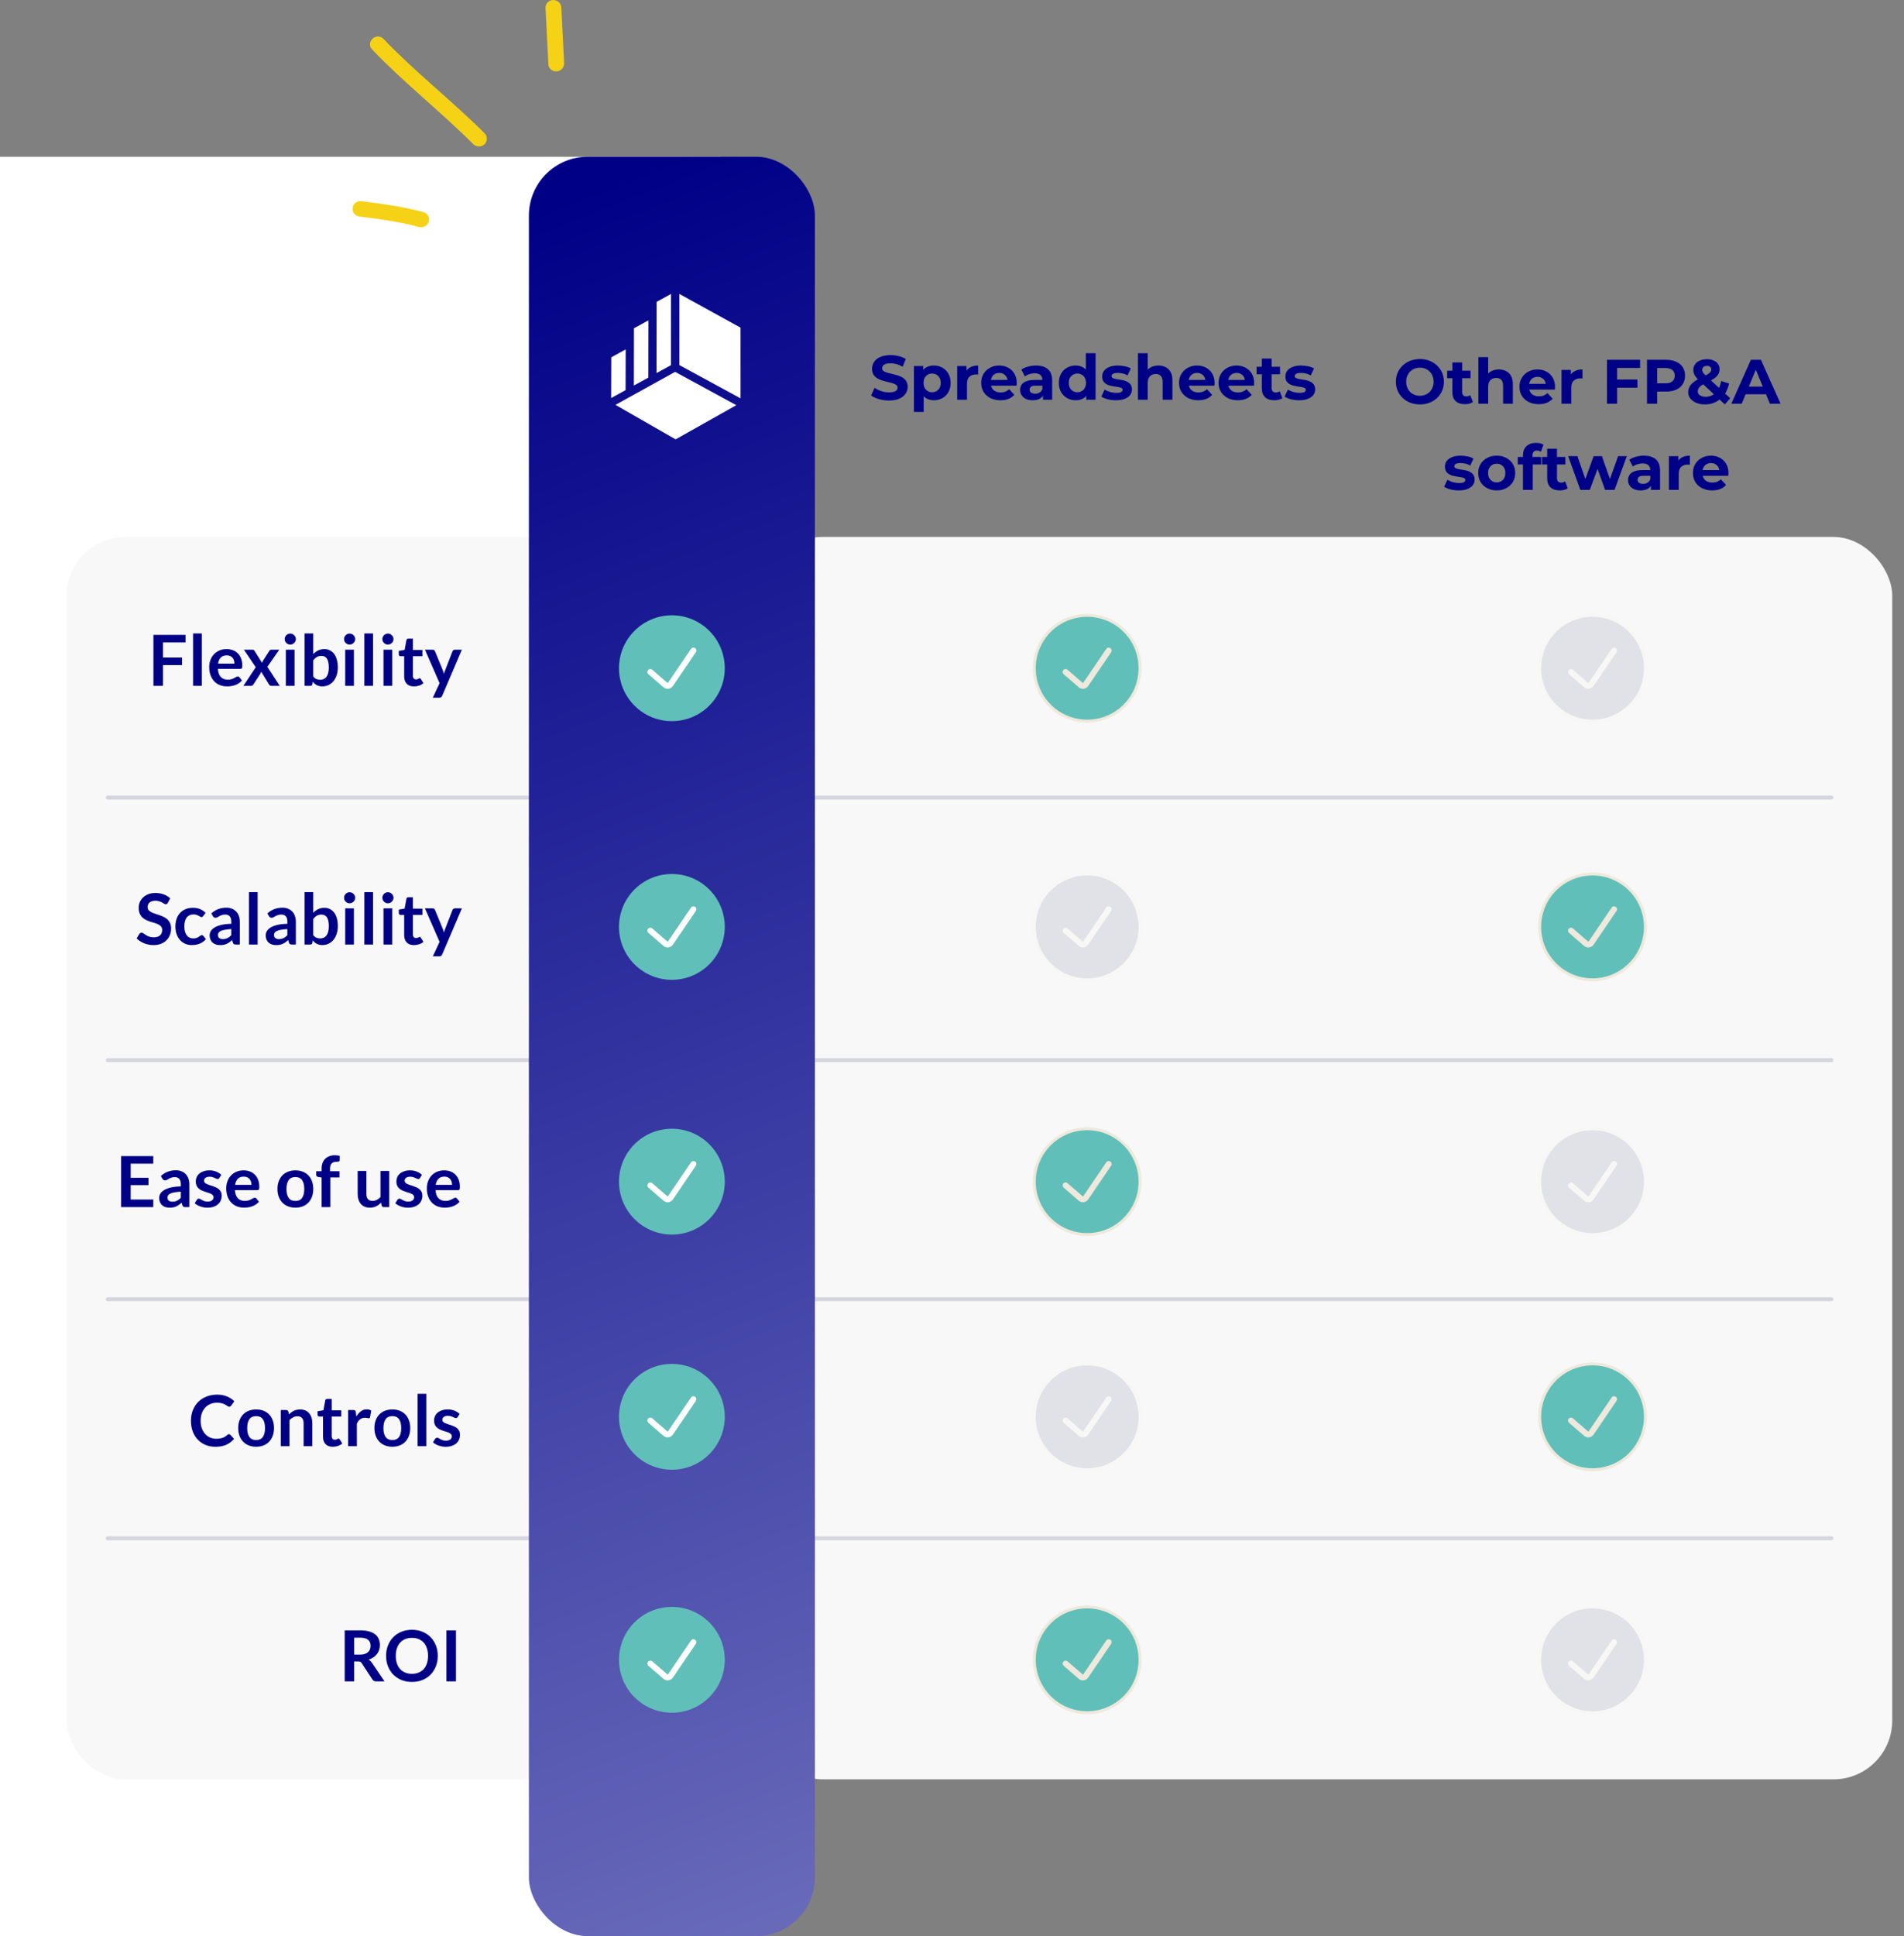<svg width="486" height="494" viewBox="0 0 486 494" fill="none" xmlns="http://www.w3.org/2000/svg">
<rect x="0" y="0" width="486" height="494" fill="#808080" stroke="none"/>
<rect x="195" y="137" width="288" height="317" rx="15" fill="#F8F8F8"/>
<path d="M277.5 184C284.956 184 291 177.956 291 170.5C291 163.044 284.956 157 277.5 157C270.044 157 264 163.044 264 170.5C264 177.956 270.044 184 277.5 184Z" fill="#61BFB9" stroke="#EEE9DC" stroke-width="0.75" stroke-linecap="round" stroke-linejoin="round"/>
<path d="M283 166L277.152 174.595C277.078 174.703 276.985 174.795 276.878 174.863C276.771 174.931 276.652 174.975 276.528 174.992C276.407 175.009 276.283 174.999 276.165 174.963C276.047 174.927 275.937 174.866 275.841 174.784L272 171.459" stroke="#EEE9DC" stroke-width="1.5" stroke-linecap="round" stroke-linejoin="round"/>
<g opacity="0.1">
<path d="M277.5 250C284.956 250 291 243.956 291 236.5C291 229.044 284.956 223 277.5 223C270.044 223 264 229.044 264 236.5C264 243.956 270.044 250 277.5 250Z" fill="#0F0F4D" stroke="#EEE9DC" stroke-width="0.75" stroke-linecap="round" stroke-linejoin="round"/>
<path d="M283 232L277.152 240.595C277.078 240.703 276.985 240.795 276.878 240.863C276.771 240.931 276.652 240.975 276.528 240.992C276.407 241.009 276.283 240.999 276.165 240.963C276.047 240.927 275.937 240.866 275.841 240.784L272 237.459" stroke="#EEE9DC" stroke-width="1.5" stroke-linecap="round" stroke-linejoin="round"/>
</g>
<g opacity="0.1">
<path d="M277.5 375C284.956 375 291 368.956 291 361.5C291 354.044 284.956 348 277.5 348C270.044 348 264 354.044 264 361.5C264 368.956 270.044 375 277.5 375Z" fill="#0F0F4D" stroke="#EEE9DC" stroke-width="0.75" stroke-linecap="round" stroke-linejoin="round"/>
<path d="M283 357L277.152 365.595C277.078 365.703 276.985 365.795 276.878 365.863C276.771 365.931 276.652 365.975 276.528 365.992C276.407 366.009 276.283 365.999 276.165 365.963C276.047 365.927 275.937 365.866 275.841 365.784L272 362.459" stroke="#EEE9DC" stroke-width="1.5" stroke-linecap="round" stroke-linejoin="round"/>
</g>
<path d="M277.5 315C284.956 315 291 308.956 291 301.5C291 294.044 284.956 288 277.5 288C270.044 288 264 294.044 264 301.5C264 308.956 270.044 315 277.5 315Z" fill="#61BFB9" stroke="#EEE9DC" stroke-width="0.75" stroke-linecap="round" stroke-linejoin="round"/>
<path d="M283 297L277.152 305.595C277.078 305.703 276.985 305.795 276.878 305.863C276.771 305.931 276.652 305.975 276.528 305.992C276.407 306.009 276.283 305.999 276.165 305.963C276.047 305.927 275.937 305.866 275.841 305.784L272 302.459" stroke="#EEE9DC" stroke-width="1.5" stroke-linecap="round" stroke-linejoin="round"/>
<path d="M277.5 437C284.956 437 291 430.956 291 423.5C291 416.044 284.956 410 277.5 410C270.044 410 264 416.044 264 423.5C264 430.956 270.044 437 277.5 437Z" fill="#61BFB9" stroke="#EEE9DC" stroke-width="0.75" stroke-linecap="round" stroke-linejoin="round"/>
<path d="M283 419L277.152 427.595C277.078 427.703 276.985 427.795 276.878 427.863C276.771 427.931 276.652 427.975 276.528 427.992C276.407 428.009 276.283 427.999 276.165 427.963C276.047 427.927 275.937 427.866 275.841 427.784L272 424.459" stroke="#EEE9DC" stroke-width="1.5" stroke-linecap="round" stroke-linejoin="round"/>
<path d="M406.5 250C413.956 250 420 243.956 420 236.5C420 229.044 413.956 223 406.5 223C399.044 223 393 229.044 393 236.5C393 243.956 399.044 250 406.5 250Z" fill="#61BFB9" stroke="#EEE9DC" stroke-width="0.75" stroke-linecap="round" stroke-linejoin="round"/>
<path d="M412 232L406.152 240.595C406.078 240.703 405.985 240.795 405.878 240.863C405.771 240.931 405.652 240.975 405.528 240.992C405.407 241.009 405.283 240.999 405.165 240.963C405.047 240.927 404.937 240.866 404.841 240.784L401 237.459" stroke="#EEE9DC" stroke-width="1.5" stroke-linecap="round" stroke-linejoin="round"/>
<g opacity="0.1">
<path d="M406.5 184C413.956 184 420 177.956 420 170.5C420 163.044 413.956 157 406.5 157C399.044 157 393 163.044 393 170.5C393 177.956 399.044 184 406.5 184Z" fill="#0F0F4D" stroke="#EEE9DC" stroke-width="0.75" stroke-linecap="round" stroke-linejoin="round"/>
<path d="M412 166L406.152 174.595C406.078 174.703 405.985 174.795 405.878 174.863C405.771 174.931 405.652 174.975 405.528 174.992C405.407 175.009 405.283 174.999 405.165 174.963C405.047 174.927 404.937 174.866 404.841 174.784L401 171.459" stroke="#EEE9DC" stroke-width="1.5" stroke-linecap="round" stroke-linejoin="round"/>
</g>
<g opacity="0.1">
<path d="M406.5 315C413.956 315 420 308.956 420 301.5C420 294.044 413.956 288 406.5 288C399.044 288 393 294.044 393 301.5C393 308.956 399.044 315 406.5 315Z" fill="#0F0F4D" stroke="#EEE9DC" stroke-width="0.75" stroke-linecap="round" stroke-linejoin="round"/>
<path d="M412 297L406.152 305.595C406.078 305.703 405.985 305.795 405.878 305.863C405.771 305.931 405.652 305.975 405.528 305.992C405.407 306.009 405.283 305.999 405.165 305.963C405.047 305.927 404.937 305.866 404.841 305.784L401 302.459" stroke="#EEE9DC" stroke-width="1.5" stroke-linecap="round" stroke-linejoin="round"/>
</g>
<g opacity="0.1">
<path d="M406.5 437C413.956 437 420 430.956 420 423.5C420 416.044 413.956 410 406.5 410C399.044 410 393 416.044 393 423.5C393 430.956 399.044 437 406.5 437Z" fill="#0F0F4D" stroke="#EEE9DC" stroke-width="0.75" stroke-linecap="round" stroke-linejoin="round"/>
<path d="M412 419L406.152 427.595C406.078 427.703 405.985 427.795 405.878 427.863C405.771 427.931 405.652 427.975 405.528 427.992C405.407 428.009 405.283 427.999 405.165 427.963C405.047 427.927 404.937 427.866 404.841 427.784L401 424.459" stroke="#EEE9DC" stroke-width="1.5" stroke-linecap="round" stroke-linejoin="round"/>
</g>
<path d="M406.5 375C413.956 375 420 368.956 420 361.5C420 354.044 413.956 348 406.5 348C399.044 348 393 354.044 393 361.5C393 368.956 399.044 375 406.5 375Z" fill="#61BFB9" stroke="#EEE9DC" stroke-width="0.75" stroke-linecap="round" stroke-linejoin="round"/>
<path d="M412 357L406.152 365.595C406.078 365.703 405.985 365.795 405.878 365.863C405.771 365.931 405.652 365.975 405.528 365.992C405.407 366.009 405.283 365.999 405.165 365.963C405.047 365.927 404.937 365.866 404.841 365.784L401 362.459" stroke="#EEE9DC" stroke-width="1.5" stroke-linecap="round" stroke-linejoin="round"/>
<path d="M362.448 103.192C361.562 103.192 360.741 103.048 359.984 102.76C359.237 102.472 358.586 102.067 358.032 101.544C357.488 101.021 357.061 100.408 356.752 99.704C356.453 99 356.304 98.232 356.304 97.4C356.304 96.568 356.453 95.8 356.752 95.096C357.061 94.392 357.493 93.779 358.048 93.256C358.602 92.733 359.253 92.328 360 92.04C360.746 91.752 361.557 91.608 362.432 91.608C363.317 91.608 364.128 91.752 364.864 92.04C365.61 92.328 366.256 92.733 366.8 93.256C367.354 93.779 367.786 94.392 368.096 95.096C368.405 95.789 368.56 96.557 368.56 97.4C368.56 98.232 368.405 99.005 368.096 99.72C367.786 100.424 367.354 101.037 366.8 101.56C366.256 102.072 365.61 102.472 364.864 102.76C364.128 103.048 363.322 103.192 362.448 103.192ZM362.432 100.984C362.933 100.984 363.392 100.899 363.808 100.728C364.234 100.557 364.608 100.312 364.928 99.992C365.248 99.672 365.493 99.293 365.664 98.856C365.845 98.419 365.936 97.933 365.936 97.4C365.936 96.867 365.845 96.381 365.664 95.944C365.493 95.507 365.248 95.128 364.928 94.808C364.618 94.488 364.25 94.243 363.824 94.072C363.397 93.901 362.933 93.816 362.432 93.816C361.93 93.816 361.466 93.901 361.04 94.072C360.624 94.243 360.256 94.488 359.936 94.808C359.616 95.128 359.365 95.507 359.184 95.944C359.013 96.381 358.928 96.867 358.928 97.4C358.928 97.923 359.013 98.408 359.184 98.856C359.365 99.293 359.61 99.672 359.92 99.992C360.24 100.312 360.613 100.557 361.04 100.728C361.466 100.899 361.93 100.984 362.432 100.984ZM373.93 103.128C372.916 103.128 372.127 102.872 371.562 102.36C370.996 101.837 370.714 101.064 370.714 100.04V92.488H373.21V100.008C373.21 100.371 373.306 100.653 373.498 100.856C373.69 101.048 373.951 101.144 374.282 101.144C374.676 101.144 375.012 101.037 375.29 100.824L375.962 102.584C375.706 102.765 375.396 102.904 375.034 103C374.682 103.085 374.314 103.128 373.93 103.128ZM369.386 96.504V94.584H375.354V96.504H369.386ZM382.595 94.264C383.278 94.264 383.886 94.403 384.419 94.68C384.963 94.947 385.39 95.363 385.699 95.928C386.008 96.483 386.163 97.197 386.163 98.072V103H383.667V98.456C383.667 97.763 383.512 97.251 383.203 96.92C382.904 96.589 382.478 96.424 381.923 96.424C381.528 96.424 381.171 96.509 380.851 96.68C380.542 96.84 380.296 97.091 380.115 97.432C379.944 97.773 379.859 98.211 379.859 98.744V103H377.363V91.128H379.859V96.776L379.299 96.056C379.608 95.48 380.051 95.037 380.627 94.728C381.203 94.419 381.859 94.264 382.595 94.264ZM392.76 103.128C391.779 103.128 390.915 102.936 390.168 102.552C389.432 102.168 388.861 101.645 388.456 100.984C388.051 100.312 387.848 99.549 387.848 98.696C387.848 97.832 388.045 97.069 388.44 96.408C388.845 95.736 389.395 95.213 390.088 94.84C390.781 94.456 391.565 94.264 392.44 94.264C393.283 94.264 394.04 94.445 394.712 94.808C395.395 95.16 395.933 95.672 396.328 96.344C396.723 97.005 396.92 97.8 396.92 98.728C396.92 98.824 396.915 98.936 396.904 99.064C396.893 99.181 396.883 99.293 396.872 99.4H389.88V97.944H395.56L394.6 98.376C394.6 97.928 394.509 97.539 394.328 97.208C394.147 96.877 393.896 96.621 393.576 96.44C393.256 96.248 392.883 96.152 392.456 96.152C392.029 96.152 391.651 96.248 391.32 96.44C391 96.621 390.749 96.883 390.568 97.224C390.387 97.555 390.296 97.949 390.296 98.408V98.792C390.296 99.261 390.397 99.677 390.6 100.04C390.813 100.392 391.107 100.664 391.48 100.856C391.864 101.037 392.312 101.128 392.824 101.128C393.283 101.128 393.683 101.059 394.024 100.92C394.376 100.781 394.696 100.573 394.984 100.296L396.312 101.736C395.917 102.184 395.421 102.531 394.824 102.776C394.227 103.011 393.539 103.128 392.76 103.128ZM398.582 103V94.392H400.966V96.824L400.63 96.12C400.886 95.512 401.296 95.053 401.862 94.744C402.427 94.424 403.115 94.264 403.926 94.264V96.568C403.819 96.557 403.723 96.552 403.638 96.552C403.552 96.541 403.462 96.536 403.366 96.536C402.683 96.536 402.128 96.733 401.702 97.128C401.286 97.512 401.078 98.115 401.078 98.936V103H398.582ZM412.58 96.84H417.956V98.92H412.58V96.84ZM412.772 103H410.18V91.8H418.644V93.88H412.772V103ZM420.398 103V91.8H425.246C426.249 91.8 427.113 91.965 427.838 92.296C428.564 92.616 429.124 93.08 429.518 93.688C429.913 94.296 430.11 95.021 430.11 95.864C430.11 96.696 429.913 97.416 429.518 98.024C429.124 98.632 428.564 99.101 427.838 99.432C427.113 99.752 426.249 99.912 425.246 99.912H421.838L422.99 98.744V103H420.398ZM422.99 99.032L421.838 97.8H425.102C425.902 97.8 426.5 97.629 426.894 97.288C427.289 96.947 427.486 96.472 427.486 95.864C427.486 95.245 427.289 94.765 426.894 94.424C426.5 94.083 425.902 93.912 425.102 93.912H421.838L422.99 92.68V99.032ZM435.184 103.192C434.363 103.192 433.632 103.059 432.992 102.792C432.352 102.525 431.845 102.163 431.472 101.704C431.099 101.245 430.912 100.717 430.912 100.12C430.912 99.565 431.035 99.069 431.28 98.632C431.525 98.184 431.915 97.768 432.448 97.384C432.981 96.989 433.659 96.605 434.48 96.232C435.077 95.955 435.547 95.709 435.888 95.496C436.229 95.283 436.469 95.08 436.608 94.888C436.747 94.685 436.816 94.483 436.816 94.28C436.816 94.003 436.72 93.779 436.528 93.608C436.347 93.437 436.075 93.352 435.712 93.352C435.328 93.352 435.029 93.448 434.816 93.64C434.603 93.832 434.496 94.077 434.496 94.376C434.496 94.536 434.528 94.696 434.592 94.856C434.656 95.005 434.779 95.181 434.96 95.384C435.141 95.576 435.397 95.827 435.728 96.136L441.632 101.608L440.272 103.192L433.76 97.144C433.387 96.803 433.088 96.483 432.864 96.184C432.64 95.885 432.475 95.592 432.368 95.304C432.272 95.016 432.224 94.717 432.224 94.408C432.224 93.864 432.368 93.384 432.656 92.968C432.944 92.552 433.349 92.232 433.872 92.008C434.395 91.773 435.008 91.656 435.712 91.656C436.363 91.656 436.923 91.763 437.392 91.976C437.872 92.179 438.245 92.472 438.512 92.856C438.789 93.24 438.928 93.699 438.928 94.232C438.928 94.701 438.811 95.133 438.576 95.528C438.341 95.912 437.973 96.275 437.472 96.616C436.981 96.957 436.336 97.304 435.536 97.656C434.992 97.901 434.56 98.141 434.24 98.376C433.931 98.6 433.707 98.829 433.568 99.064C433.429 99.299 433.36 99.56 433.36 99.848C433.36 100.115 433.44 100.355 433.6 100.568C433.771 100.781 434.005 100.947 434.304 101.064C434.603 101.181 434.955 101.24 435.36 101.24C436.011 101.24 436.608 101.091 437.152 100.792C437.696 100.483 438.155 100.029 438.528 99.432C438.912 98.824 439.184 98.088 439.344 97.224L441.344 97.848C441.12 98.936 440.72 99.88 440.144 100.68C439.568 101.48 438.859 102.099 438.016 102.536C437.173 102.973 436.229 103.192 435.184 103.192ZM441.926 103L446.918 91.8H449.478L454.486 103H451.766L447.67 93.112H448.694L444.582 103H441.926ZM444.422 100.6L445.11 98.632H450.87L451.574 100.6H444.422ZM372.345 125.128C371.609 125.128 370.9 125.043 370.217 124.872C369.545 124.691 369.012 124.467 368.617 124.2L369.449 122.408C369.844 122.653 370.308 122.856 370.841 123.016C371.385 123.165 371.918 123.24 372.441 123.24C373.017 123.24 373.422 123.171 373.657 123.032C373.902 122.893 374.025 122.701 374.025 122.456C374.025 122.253 373.929 122.104 373.737 122.008C373.556 121.901 373.31 121.821 373.001 121.768C372.692 121.715 372.35 121.661 371.977 121.608C371.614 121.555 371.246 121.485 370.873 121.4C370.5 121.304 370.158 121.165 369.849 120.984C369.54 120.803 369.289 120.557 369.097 120.248C368.916 119.939 368.825 119.539 368.825 119.048C368.825 118.504 368.98 118.024 369.289 117.608C369.609 117.192 370.068 116.867 370.665 116.632C371.262 116.387 371.977 116.264 372.809 116.264C373.396 116.264 373.993 116.328 374.601 116.456C375.209 116.584 375.716 116.771 376.121 117.016L375.289 118.792C374.873 118.547 374.452 118.381 374.025 118.296C373.609 118.2 373.204 118.152 372.809 118.152C372.254 118.152 371.849 118.227 371.593 118.376C371.337 118.525 371.209 118.717 371.209 118.952C371.209 119.165 371.3 119.325 371.481 119.432C371.673 119.539 371.924 119.624 372.233 119.688C372.542 119.752 372.878 119.811 373.241 119.864C373.614 119.907 373.988 119.976 374.361 120.072C374.734 120.168 375.07 120.307 375.369 120.488C375.678 120.659 375.929 120.899 376.121 121.208C376.313 121.507 376.409 121.901 376.409 122.392C376.409 122.925 376.249 123.4 375.929 123.816C375.609 124.221 375.145 124.541 374.537 124.776C373.94 125.011 373.209 125.128 372.345 125.128ZM382.045 125.128C381.128 125.128 380.312 124.936 379.597 124.552C378.893 124.168 378.333 123.645 377.917 122.984C377.512 122.312 377.309 121.549 377.309 120.696C377.309 119.832 377.512 119.069 377.917 118.408C378.333 117.736 378.893 117.213 379.597 116.84C380.312 116.456 381.128 116.264 382.045 116.264C382.952 116.264 383.762 116.456 384.477 116.84C385.192 117.213 385.752 117.731 386.157 118.392C386.562 119.053 386.765 119.821 386.765 120.696C386.765 121.549 386.562 122.312 386.157 122.984C385.752 123.645 385.192 124.168 384.477 124.552C383.762 124.936 382.952 125.128 382.045 125.128ZM382.045 123.08C382.461 123.08 382.834 122.984 383.165 122.792C383.496 122.6 383.757 122.328 383.949 121.976C384.141 121.613 384.237 121.187 384.237 120.696C384.237 120.195 384.141 119.768 383.949 119.416C383.757 119.064 383.496 118.792 383.165 118.6C382.834 118.408 382.461 118.312 382.045 118.312C381.629 118.312 381.256 118.408 380.925 118.6C380.594 118.792 380.328 119.064 380.125 119.416C379.933 119.768 379.837 120.195 379.837 120.696C379.837 121.187 379.933 121.613 380.125 121.976C380.328 122.328 380.594 122.6 380.925 122.792C381.256 122.984 381.629 123.08 382.045 123.08ZM388.737 125V116.2C388.737 115.229 389.025 114.456 389.601 113.88C390.177 113.293 390.999 113 392.065 113C392.428 113 392.775 113.037 393.105 113.112C393.447 113.187 393.735 113.304 393.969 113.464L393.313 115.272C393.175 115.176 393.02 115.101 392.849 115.048C392.679 114.995 392.497 114.968 392.305 114.968C391.943 114.968 391.66 115.075 391.457 115.288C391.265 115.491 391.169 115.8 391.169 116.216V117.016L391.233 118.088V125H388.737ZM387.409 118.504V116.584H393.377V118.504H387.409ZM398.141 125.128C397.127 125.128 396.338 124.872 395.773 124.36C395.207 123.837 394.925 123.064 394.925 122.04V114.488H397.421V122.008C397.421 122.371 397.517 122.653 397.709 122.856C397.901 123.048 398.162 123.144 398.493 123.144C398.887 123.144 399.223 123.037 399.501 122.824L400.173 124.584C399.917 124.765 399.607 124.904 399.245 125C398.893 125.085 398.525 125.128 398.141 125.128ZM393.597 118.504V116.584H399.565V118.504H393.597ZM403.386 125L400.282 116.392H402.634L405.21 123.8H404.09L406.778 116.392H408.89L411.498 123.8H410.378L413.034 116.392H415.242L412.122 125H409.706L407.418 118.648H408.154L405.786 125H403.386ZM421.401 125V123.32L421.241 122.952V119.944C421.241 119.411 421.075 118.995 420.745 118.696C420.425 118.397 419.929 118.248 419.257 118.248C418.798 118.248 418.345 118.323 417.897 118.472C417.459 118.611 417.086 118.803 416.777 119.048L415.881 117.304C416.35 116.973 416.915 116.717 417.577 116.536C418.238 116.355 418.91 116.264 419.593 116.264C420.905 116.264 421.923 116.573 422.649 117.192C423.374 117.811 423.737 118.776 423.737 120.088V125H421.401ZM418.777 125.128C418.105 125.128 417.529 125.016 417.049 124.792C416.569 124.557 416.201 124.243 415.945 123.848C415.689 123.453 415.561 123.011 415.561 122.52C415.561 122.008 415.683 121.56 415.929 121.176C416.185 120.792 416.585 120.493 417.129 120.28C417.673 120.056 418.382 119.944 419.257 119.944H421.545V121.4H419.529C418.942 121.4 418.537 121.496 418.313 121.688C418.099 121.88 417.993 122.12 417.993 122.408C417.993 122.728 418.115 122.984 418.361 123.176C418.617 123.357 418.963 123.448 419.401 123.448C419.817 123.448 420.19 123.352 420.521 123.16C420.851 122.957 421.091 122.664 421.241 122.28L421.625 123.432C421.443 123.987 421.113 124.408 420.633 124.696C420.153 124.984 419.534 125.128 418.777 125.128ZM425.996 125V116.392H428.38V118.824L428.044 118.12C428.3 117.512 428.71 117.053 429.276 116.744C429.841 116.424 430.529 116.264 431.34 116.264V118.568C431.233 118.557 431.137 118.552 431.052 118.552C430.966 118.541 430.876 118.536 430.78 118.536C430.097 118.536 429.542 118.733 429.116 119.128C428.7 119.512 428.492 120.115 428.492 120.936V125H425.996ZM437.033 125.128C436.052 125.128 435.188 124.936 434.441 124.552C433.705 124.168 433.135 123.645 432.729 122.984C432.324 122.312 432.121 121.549 432.121 120.696C432.121 119.832 432.319 119.069 432.713 118.408C433.119 117.736 433.668 117.213 434.361 116.84C435.055 116.456 435.839 116.264 436.713 116.264C437.556 116.264 438.313 116.445 438.985 116.808C439.668 117.16 440.207 117.672 440.601 118.344C440.996 119.005 441.193 119.8 441.193 120.728C441.193 120.824 441.188 120.936 441.177 121.064C441.167 121.181 441.156 121.293 441.145 121.4H434.153V119.944H439.833L438.873 120.376C438.873 119.928 438.783 119.539 438.601 119.208C438.42 118.877 438.169 118.621 437.849 118.44C437.529 118.248 437.156 118.152 436.729 118.152C436.303 118.152 435.924 118.248 435.593 118.44C435.273 118.621 435.023 118.883 434.841 119.224C434.66 119.555 434.569 119.949 434.569 120.408V120.792C434.569 121.261 434.671 121.677 434.873 122.04C435.087 122.392 435.38 122.664 435.753 122.856C436.137 123.037 436.585 123.128 437.097 123.128C437.556 123.128 437.956 123.059 438.297 122.92C438.649 122.781 438.969 122.573 439.257 122.296L440.585 123.736C440.191 124.184 439.695 124.531 439.097 124.776C438.5 125.011 437.812 125.128 437.033 125.128Z" fill="#000087"/>
<line opacity="0.15" x1="27.5" y1="203.5" x2="467.5" y2="203.5" stroke="#0F0F4D" stroke-linecap="round"/>
<line opacity="0.15" x1="27.5" y1="270.5" x2="467.5" y2="270.5" stroke="#0F0F4D" stroke-linecap="round"/>
<line opacity="0.15" x1="27.5" y1="331.5" x2="467.5" y2="331.5" stroke="#0F0F4D" stroke-linecap="round"/>
<line opacity="0.15" x1="27.5" y1="392.5" x2="467.5" y2="392.5" stroke="#0F0F4D" stroke-linecap="round"/>
<path d="M226.93 102.192C226.034 102.192 225.175 102.075 224.354 101.84C223.533 101.595 222.871 101.28 222.37 100.896L223.25 98.944C223.73 99.285 224.295 99.568 224.946 99.792C225.607 100.005 226.274 100.112 226.946 100.112C227.458 100.112 227.869 100.064 228.178 99.968C228.498 99.861 228.733 99.717 228.882 99.536C229.031 99.355 229.106 99.147 229.106 98.912C229.106 98.613 228.989 98.379 228.754 98.208C228.519 98.027 228.21 97.883 227.826 97.776C227.442 97.659 227.015 97.552 226.546 97.456C226.087 97.349 225.623 97.221 225.154 97.072C224.695 96.923 224.274 96.731 223.89 96.496C223.506 96.261 223.191 95.952 222.946 95.568C222.711 95.184 222.594 94.693 222.594 94.096C222.594 93.456 222.765 92.875 223.106 92.352C223.458 91.819 223.981 91.397 224.674 91.088C225.378 90.768 226.258 90.608 227.314 90.608C228.018 90.608 228.711 90.693 229.394 90.864C230.077 91.024 230.679 91.269 231.202 91.6L230.402 93.568C229.879 93.269 229.357 93.051 228.834 92.912C228.311 92.763 227.799 92.688 227.298 92.688C226.797 92.688 226.386 92.747 226.066 92.864C225.746 92.981 225.517 93.136 225.378 93.328C225.239 93.509 225.17 93.723 225.17 93.968C225.17 94.256 225.287 94.491 225.522 94.672C225.757 94.843 226.066 94.981 226.45 95.088C226.834 95.195 227.255 95.301 227.714 95.408C228.183 95.515 228.647 95.637 229.106 95.776C229.575 95.915 230.002 96.101 230.386 96.336C230.77 96.571 231.079 96.88 231.314 97.264C231.559 97.648 231.682 98.133 231.682 98.72C231.682 99.349 231.506 99.925 231.154 100.448C230.802 100.971 230.274 101.392 229.57 101.712C228.877 102.032 227.997 102.192 226.93 102.192ZM238.365 102.128C237.64 102.128 237.005 101.968 236.461 101.648C235.917 101.328 235.49 100.843 235.181 100.192C234.882 99.531 234.733 98.699 234.733 97.696C234.733 96.683 234.877 95.851 235.165 95.2C235.453 94.549 235.869 94.064 236.413 93.744C236.957 93.424 237.608 93.264 238.365 93.264C239.176 93.264 239.901 93.451 240.541 93.824C241.192 94.187 241.704 94.699 242.077 95.36C242.461 96.021 242.653 96.8 242.653 97.696C242.653 98.603 242.461 99.387 242.077 100.048C241.704 100.709 241.192 101.221 240.541 101.584C239.901 101.947 239.176 102.128 238.365 102.128ZM233.277 105.104V93.392H235.661V95.152L235.613 97.712L235.773 100.256V105.104H233.277ZM237.933 100.08C238.349 100.08 238.717 99.984 239.037 99.792C239.368 99.6 239.629 99.328 239.821 98.976C240.024 98.613 240.125 98.187 240.125 97.696C240.125 97.195 240.024 96.768 239.821 96.416C239.629 96.064 239.368 95.792 239.037 95.6C238.717 95.408 238.349 95.312 237.933 95.312C237.517 95.312 237.144 95.408 236.813 95.6C236.482 95.792 236.221 96.064 236.029 96.416C235.837 96.768 235.741 97.195 235.741 97.696C235.741 98.187 235.837 98.613 236.029 98.976C236.221 99.328 236.482 99.6 236.813 99.792C237.144 99.984 237.517 100.08 237.933 100.08ZM244.324 102V93.392H246.708V95.824L246.372 95.12C246.628 94.512 247.039 94.053 247.604 93.744C248.169 93.424 248.857 93.264 249.668 93.264V95.568C249.561 95.557 249.465 95.552 249.38 95.552C249.295 95.541 249.204 95.536 249.108 95.536C248.425 95.536 247.871 95.733 247.444 96.128C247.028 96.512 246.82 97.115 246.82 97.936V102H244.324ZM255.362 102.128C254.38 102.128 253.516 101.936 252.77 101.552C252.034 101.168 251.463 100.645 251.058 99.984C250.652 99.312 250.45 98.549 250.45 97.696C250.45 96.832 250.647 96.069 251.042 95.408C251.447 94.736 251.996 94.213 252.69 93.84C253.383 93.456 254.167 93.264 255.042 93.264C255.884 93.264 256.642 93.445 257.314 93.808C257.996 94.16 258.535 94.672 258.93 95.344C259.324 96.005 259.522 96.8 259.522 97.728C259.522 97.824 259.516 97.936 259.506 98.064C259.495 98.181 259.484 98.293 259.474 98.4H252.482V96.944H258.161L257.202 97.376C257.202 96.928 257.111 96.539 256.93 96.208C256.748 95.877 256.498 95.621 256.178 95.44C255.858 95.248 255.484 95.152 255.058 95.152C254.631 95.152 254.252 95.248 253.922 95.44C253.602 95.621 253.351 95.883 253.17 96.224C252.988 96.555 252.898 96.949 252.898 97.408V97.792C252.898 98.261 252.999 98.677 253.202 99.04C253.415 99.392 253.708 99.664 254.082 99.856C254.466 100.037 254.914 100.128 255.426 100.128C255.884 100.128 256.284 100.059 256.626 99.92C256.978 99.781 257.298 99.573 257.586 99.296L258.914 100.736C258.519 101.184 258.023 101.531 257.426 101.776C256.828 102.011 256.14 102.128 255.362 102.128ZM266.229 102V100.32L266.069 99.952V96.944C266.069 96.411 265.904 95.995 265.573 95.696C265.253 95.397 264.757 95.248 264.085 95.248C263.626 95.248 263.173 95.323 262.725 95.472C262.288 95.611 261.914 95.803 261.605 96.048L260.709 94.304C261.178 93.973 261.744 93.717 262.405 93.536C263.066 93.355 263.738 93.264 264.421 93.264C265.733 93.264 266.752 93.573 267.477 94.192C268.202 94.811 268.565 95.776 268.565 97.088V102H266.229ZM263.605 102.128C262.933 102.128 262.357 102.016 261.877 101.792C261.397 101.557 261.029 101.243 260.773 100.848C260.517 100.453 260.389 100.011 260.389 99.52C260.389 99.008 260.512 98.56 260.757 98.176C261.013 97.792 261.413 97.493 261.957 97.28C262.501 97.056 263.21 96.944 264.085 96.944H266.373V98.4H264.357C263.77 98.4 263.365 98.496 263.141 98.688C262.928 98.88 262.821 99.12 262.821 99.408C262.821 99.728 262.944 99.984 263.189 100.176C263.445 100.357 263.792 100.448 264.229 100.448C264.645 100.448 265.018 100.352 265.349 100.16C265.68 99.957 265.92 99.664 266.069 99.28L266.453 100.432C266.272 100.987 265.941 101.408 265.461 101.696C264.981 101.984 264.362 102.128 263.605 102.128ZM274.582 102.128C273.772 102.128 273.041 101.947 272.39 101.584C271.74 101.211 271.222 100.693 270.838 100.032C270.465 99.371 270.278 98.592 270.278 97.696C270.278 96.789 270.465 96.005 270.838 95.344C271.222 94.683 271.74 94.171 272.39 93.808C273.041 93.445 273.772 93.264 274.582 93.264C275.308 93.264 275.942 93.424 276.486 93.744C277.03 94.064 277.452 94.549 277.75 95.2C278.049 95.851 278.198 96.683 278.198 97.696C278.198 98.699 278.054 99.531 277.766 100.192C277.478 100.843 277.062 101.328 276.518 101.648C275.985 101.968 275.34 102.128 274.582 102.128ZM275.014 100.08C275.42 100.08 275.788 99.984 276.118 99.792C276.449 99.6 276.71 99.328 276.902 98.976C277.105 98.613 277.206 98.187 277.206 97.696C277.206 97.195 277.105 96.768 276.902 96.416C276.71 96.064 276.449 95.792 276.118 95.6C275.788 95.408 275.42 95.312 275.014 95.312C274.598 95.312 274.225 95.408 273.894 95.6C273.564 95.792 273.297 96.064 273.094 96.416C272.902 96.768 272.806 97.195 272.806 97.696C272.806 98.187 272.902 98.613 273.094 98.976C273.297 99.328 273.564 99.6 273.894 99.792C274.225 99.984 274.598 100.08 275.014 100.08ZM277.27 102V100.24L277.318 97.68L277.158 95.136V90.128H279.654V102H277.27ZM284.861 102.128C284.125 102.128 283.415 102.043 282.733 101.872C282.061 101.691 281.527 101.467 281.133 101.2L281.965 99.408C282.359 99.653 282.823 99.856 283.357 100.016C283.901 100.165 284.434 100.24 284.957 100.24C285.533 100.24 285.938 100.171 286.173 100.032C286.418 99.893 286.541 99.701 286.541 99.456C286.541 99.253 286.445 99.104 286.253 99.008C286.071 98.901 285.826 98.821 285.516 98.768C285.207 98.715 284.866 98.661 284.493 98.608C284.13 98.555 283.762 98.485 283.389 98.4C283.015 98.304 282.674 98.165 282.365 97.984C282.055 97.803 281.805 97.557 281.613 97.248C281.431 96.939 281.34 96.539 281.34 96.048C281.34 95.504 281.495 95.024 281.805 94.608C282.125 94.192 282.583 93.867 283.181 93.632C283.778 93.387 284.493 93.264 285.325 93.264C285.911 93.264 286.509 93.328 287.117 93.456C287.725 93.584 288.231 93.771 288.637 94.016L287.805 95.792C287.389 95.547 286.967 95.381 286.541 95.296C286.125 95.2 285.719 95.152 285.325 95.152C284.77 95.152 284.365 95.227 284.109 95.376C283.853 95.525 283.725 95.717 283.725 95.952C283.725 96.165 283.815 96.325 283.997 96.432C284.189 96.539 284.439 96.624 284.749 96.688C285.058 96.752 285.394 96.811 285.757 96.864C286.13 96.907 286.503 96.976 286.877 97.072C287.25 97.168 287.586 97.307 287.885 97.488C288.194 97.659 288.445 97.899 288.637 98.208C288.829 98.507 288.925 98.901 288.925 99.392C288.925 99.925 288.765 100.4 288.445 100.816C288.125 101.221 287.661 101.541 287.053 101.776C286.455 102.011 285.725 102.128 284.861 102.128ZM295.697 93.264C296.379 93.264 296.987 93.403 297.521 93.68C298.065 93.947 298.491 94.363 298.801 94.928C299.11 95.483 299.265 96.197 299.265 97.072V102H296.769V97.456C296.769 96.763 296.614 96.251 296.305 95.92C296.006 95.589 295.579 95.424 295.025 95.424C294.63 95.424 294.273 95.509 293.953 95.68C293.643 95.84 293.398 96.091 293.217 96.432C293.046 96.773 292.961 97.211 292.961 97.744V102H290.465V90.128H292.961V95.776L292.401 95.056C292.71 94.48 293.153 94.037 293.729 93.728C294.305 93.419 294.961 93.264 295.697 93.264ZM305.862 102.128C304.88 102.128 304.016 101.936 303.27 101.552C302.534 101.168 301.963 100.645 301.558 99.984C301.152 99.312 300.95 98.549 300.95 97.696C300.95 96.832 301.147 96.069 301.542 95.408C301.947 94.736 302.496 94.213 303.19 93.84C303.883 93.456 304.667 93.264 305.542 93.264C306.384 93.264 307.142 93.445 307.814 93.808C308.496 94.16 309.035 94.672 309.43 95.344C309.824 96.005 310.022 96.8 310.022 97.728C310.022 97.824 310.016 97.936 310.006 98.064C309.995 98.181 309.984 98.293 309.974 98.4H302.982V96.944H308.661L307.702 97.376C307.702 96.928 307.611 96.539 307.43 96.208C307.248 95.877 306.998 95.621 306.678 95.44C306.358 95.248 305.984 95.152 305.558 95.152C305.131 95.152 304.752 95.248 304.422 95.44C304.102 95.621 303.851 95.883 303.67 96.224C303.488 96.555 303.398 96.949 303.398 97.408V97.792C303.398 98.261 303.499 98.677 303.702 99.04C303.915 99.392 304.208 99.664 304.582 99.856C304.966 100.037 305.414 100.128 305.926 100.128C306.384 100.128 306.784 100.059 307.126 99.92C307.478 99.781 307.798 99.573 308.086 99.296L309.414 100.736C309.019 101.184 308.523 101.531 307.926 101.776C307.328 102.011 306.64 102.128 305.862 102.128ZM315.955 102.128C314.974 102.128 314.11 101.936 313.363 101.552C312.627 101.168 312.057 100.645 311.651 99.984C311.246 99.312 311.043 98.549 311.043 97.696C311.043 96.832 311.241 96.069 311.635 95.408C312.041 94.736 312.59 94.213 313.283 93.84C313.977 93.456 314.761 93.264 315.635 93.264C316.478 93.264 317.235 93.445 317.907 93.808C318.59 94.16 319.129 94.672 319.523 95.344C319.918 96.005 320.115 96.8 320.115 97.728C320.115 97.824 320.11 97.936 320.099 98.064C320.089 98.181 320.078 98.293 320.067 98.4H313.075V96.944H318.755L317.795 97.376C317.795 96.928 317.705 96.539 317.523 96.208C317.342 95.877 317.091 95.621 316.771 95.44C316.451 95.248 316.078 95.152 315.651 95.152C315.225 95.152 314.846 95.248 314.515 95.44C314.195 95.621 313.945 95.883 313.763 96.224C313.582 96.555 313.491 96.949 313.491 97.408V97.792C313.491 98.261 313.593 98.677 313.795 99.04C314.009 99.392 314.302 99.664 314.675 99.856C315.059 100.037 315.507 100.128 316.019 100.128C316.478 100.128 316.878 100.059 317.219 99.92C317.571 99.781 317.891 99.573 318.179 99.296L319.507 100.736C319.113 101.184 318.617 101.531 318.019 101.776C317.422 102.011 316.734 102.128 315.955 102.128ZM325.297 102.128C324.284 102.128 323.494 101.872 322.929 101.36C322.364 100.837 322.081 100.064 322.081 99.04V91.488H324.577V99.008C324.577 99.371 324.673 99.653 324.865 99.856C325.057 100.048 325.318 100.144 325.649 100.144C326.044 100.144 326.38 100.037 326.657 99.824L327.329 101.584C327.073 101.765 326.764 101.904 326.401 102C326.049 102.085 325.681 102.128 325.297 102.128ZM320.753 95.504V93.584H326.721V95.504H320.753ZM331.626 102.128C330.89 102.128 330.181 102.043 329.498 101.872C328.826 101.691 328.293 101.467 327.898 101.2L328.73 99.408C329.125 99.653 329.589 99.856 330.122 100.016C330.666 100.165 331.199 100.24 331.722 100.24C332.298 100.24 332.703 100.171 332.938 100.032C333.183 99.893 333.306 99.701 333.306 99.456C333.306 99.253 333.21 99.104 333.018 99.008C332.837 98.901 332.591 98.821 332.282 98.768C331.973 98.715 331.631 98.661 331.258 98.608C330.895 98.555 330.527 98.485 330.154 98.4C329.781 98.304 329.439 98.165 329.13 97.984C328.821 97.803 328.57 97.557 328.378 97.248C328.197 96.939 328.106 96.539 328.106 96.048C328.106 95.504 328.261 95.024 328.57 94.608C328.89 94.192 329.349 93.867 329.946 93.632C330.543 93.387 331.258 93.264 332.09 93.264C332.677 93.264 333.274 93.328 333.882 93.456C334.49 93.584 334.997 93.771 335.402 94.016L334.57 95.792C334.154 95.547 333.733 95.381 333.306 95.296C332.89 95.2 332.485 95.152 332.09 95.152C331.535 95.152 331.13 95.227 330.874 95.376C330.618 95.525 330.49 95.717 330.49 95.952C330.49 96.165 330.581 96.325 330.762 96.432C330.954 96.539 331.205 96.624 331.514 96.688C331.823 96.752 332.159 96.811 332.522 96.864C332.895 96.907 333.269 96.976 333.642 97.072C334.015 97.168 334.351 97.307 334.65 97.488C334.959 97.659 335.21 97.899 335.402 98.208C335.594 98.507 335.69 98.901 335.69 99.392C335.69 99.925 335.53 100.4 335.21 100.816C334.89 101.221 334.426 101.541 333.818 101.776C333.221 102.011 332.49 102.128 331.626 102.128Z" fill="#000087"/>
<rect y="40" width="184" height="454" fill="white"/>
<rect x="17" y="137" width="186" height="317" rx="15" fill="#F8F8F8"/>
<path d="M189.5 183C196.956 183 203 176.956 203 169.5C203 162.044 196.956 156 189.5 156C182.044 156 176 162.044 176 169.5C176 176.956 182.044 183 189.5 183Z" fill="#61BFB9" stroke="#EEE9DC" stroke-width="0.75" stroke-linecap="round" stroke-linejoin="round"/>
<path d="M195 165L189.152 173.595C189.078 173.703 188.985 173.795 188.878 173.863C188.771 173.931 188.652 173.975 188.528 173.992C188.407 174.009 188.283 173.999 188.165 173.963C188.047 173.927 187.937 173.866 187.841 173.784L184 170.459" stroke="#EEE9DC" stroke-width="1.5" stroke-linecap="round" stroke-linejoin="round"/>
<path d="M189.5 251C196.956 251 203 244.956 203 237.5C203 230.044 196.956 224 189.5 224C182.044 224 176 230.044 176 237.5C176 244.956 182.044 251 189.5 251Z" fill="#61BFB9" stroke="#EEE9DC" stroke-width="0.75" stroke-linecap="round" stroke-linejoin="round"/>
<path d="M195 233L189.152 241.595C189.078 241.703 188.985 241.795 188.878 241.863C188.771 241.931 188.652 241.975 188.528 241.992C188.407 242.009 188.283 241.999 188.165 241.963C188.047 241.927 187.937 241.866 187.841 241.784L184 238.459" stroke="#EEE9DC" stroke-width="1.5" stroke-linecap="round" stroke-linejoin="round"/>
<path d="M189.5 315C196.956 315 203 308.956 203 301.5C203 294.044 196.956 288 189.5 288C182.044 288 176 294.044 176 301.5C176 308.956 182.044 315 189.5 315Z" fill="#61BFB9" stroke="#EEE9DC" stroke-width="0.75" stroke-linecap="round" stroke-linejoin="round"/>
<path d="M195 297L189.152 305.595C189.078 305.703 188.985 305.795 188.878 305.863C188.771 305.931 188.652 305.975 188.528 305.992C188.407 306.009 188.283 305.999 188.165 305.963C188.047 305.927 187.937 305.866 187.841 305.784L184 302.459" stroke="#EEE9DC" stroke-width="1.5" stroke-linecap="round" stroke-linejoin="round"/>
<path d="M189.5 376C196.956 376 203 369.956 203 362.5C203 355.044 196.956 349 189.5 349C182.044 349 176 355.044 176 362.5C176 369.956 182.044 376 189.5 376Z" fill="#61BFB9" stroke="#EEE9DC" stroke-width="0.75" stroke-linecap="round" stroke-linejoin="round"/>
<path d="M195 358L189.152 366.595C189.078 366.703 188.985 366.795 188.878 366.863C188.771 366.931 188.652 366.975 188.528 366.992C188.407 367.009 188.283 366.999 188.165 366.963C188.047 366.927 187.937 366.866 187.841 366.784L184 363.459" stroke="#EEE9DC" stroke-width="1.5" stroke-linecap="round" stroke-linejoin="round"/>
<path d="M189.5 437C196.956 437 203 430.956 203 423.5C203 416.044 196.956 410 189.5 410C182.044 410 176 416.044 176 423.5C176 430.956 182.044 437 189.5 437Z" fill="#61BFB9" stroke="#EEE9DC" stroke-width="0.75" stroke-linecap="round" stroke-linejoin="round"/>
<path d="M195 419L189.152 427.595C189.078 427.703 188.985 427.795 188.878 427.863C188.771 427.931 188.652 427.975 188.528 427.992C188.407 428.009 188.283 427.999 188.165 427.963C188.047 427.927 187.937 427.866 187.841 427.784L184 424.459" stroke="#EEE9DC" stroke-width="1.5" stroke-linecap="round" stroke-linejoin="round"/>
<path d="M47.366 161.986V163.912H41.597V167.764H46.466V169.699H41.597V175H39.158V161.986H47.366ZM51.506 161.626V175H49.283V161.626H51.506ZM57.842 165.622C58.424 165.622 58.958 165.715 59.444 165.901C59.936 166.087 60.359 166.36 60.713 166.72C61.067 167.074 61.343 167.512 61.541 168.034C61.739 168.55 61.838 169.141 61.838 169.807C61.838 169.975 61.829 170.116 61.811 170.23C61.799 170.338 61.772 170.425 61.73 170.491C61.694 170.551 61.643 170.596 61.577 170.626C61.511 170.65 61.427 170.662 61.325 170.662H55.619C55.685 171.61 55.94 172.306 56.384 172.75C56.828 173.194 57.416 173.416 58.148 173.416C58.508 173.416 58.817 173.374 59.075 173.29C59.339 173.206 59.567 173.113 59.759 173.011C59.957 172.909 60.128 172.816 60.272 172.732C60.422 172.648 60.566 172.606 60.704 172.606C60.794 172.606 60.872 172.624 60.938 172.66C61.004 172.696 61.061 172.747 61.109 172.813L61.757 173.623C61.511 173.911 61.235 174.154 60.929 174.352C60.623 174.544 60.302 174.7 59.966 174.82C59.636 174.934 59.297 175.015 58.949 175.063C58.607 175.111 58.274 175.135 57.95 175.135C57.308 175.135 56.711 175.03 56.159 174.82C55.607 174.604 55.127 174.289 54.719 173.875C54.311 173.455 53.99 172.939 53.756 172.327C53.522 171.709 53.405 170.995 53.405 170.185C53.405 169.555 53.507 168.964 53.711 168.412C53.915 167.854 54.206 167.371 54.584 166.963C54.968 166.549 55.433 166.222 55.979 165.982C56.531 165.742 57.152 165.622 57.842 165.622ZM57.887 167.215C57.239 167.215 56.732 167.398 56.366 167.764C56 168.13 55.766 168.649 55.664 169.321H59.84C59.84 169.033 59.801 168.763 59.723 168.511C59.645 168.253 59.525 168.028 59.363 167.836C59.201 167.644 58.997 167.494 58.751 167.386C58.505 167.272 58.217 167.215 57.887 167.215ZM65.283 170.239L62.25 165.766H64.392C64.554 165.766 64.674 165.79 64.752 165.838C64.83 165.88 64.899 165.952 64.959 166.054L66.894 169.141C66.924 169.039 66.96 168.937 67.002 168.835C67.05 168.733 67.107 168.631 67.173 168.529L68.73 166.099C68.802 165.985 68.877 165.901 68.955 165.847C69.033 165.793 69.129 165.766 69.243 165.766H71.286L68.244 170.14L71.412 175H69.27C69.108 175 68.976 174.958 68.874 174.874C68.778 174.79 68.697 174.694 68.631 174.586L66.669 171.373C66.615 171.589 66.54 171.769 66.444 171.913L64.716 174.586C64.65 174.688 64.569 174.784 64.473 174.874C64.377 174.958 64.257 175 64.113 175H62.124L65.283 170.239ZM75.184 165.766V175H72.961V165.766H75.184ZM75.517 163.075C75.517 163.267 75.478 163.447 75.4 163.615C75.322 163.783 75.217 163.93 75.085 164.056C74.959 164.182 74.809 164.284 74.635 164.362C74.461 164.434 74.275 164.47 74.077 164.47C73.885 164.47 73.702 164.434 73.528 164.362C73.36 164.284 73.213 164.182 73.087 164.056C72.961 163.93 72.859 163.783 72.781 163.615C72.709 163.447 72.673 163.267 72.673 163.075C72.673 162.877 72.709 162.691 72.781 162.517C72.859 162.343 72.961 162.193 73.087 162.067C73.213 161.941 73.36 161.842 73.528 161.77C73.702 161.692 73.885 161.653 74.077 161.653C74.275 161.653 74.461 161.692 74.635 161.77C74.809 161.842 74.959 161.941 75.085 162.067C75.217 162.193 75.322 162.343 75.4 162.517C75.478 162.691 75.517 162.877 75.517 163.075ZM77.731 175V161.626H79.954V166.9C80.32 166.51 80.734 166.201 81.196 165.973C81.658 165.739 82.198 165.622 82.816 165.622C83.32 165.622 83.779 165.727 84.193 165.937C84.613 166.141 84.973 166.441 85.273 166.837C85.579 167.233 85.813 167.722 85.975 168.304C86.143 168.886 86.227 169.555 86.227 170.311C86.227 171.001 86.134 171.64 85.948 172.228C85.762 172.816 85.495 173.326 85.147 173.758C84.805 174.19 84.388 174.529 83.896 174.775C83.41 175.015 82.864 175.135 82.258 175.135C81.976 175.135 81.718 175.105 81.484 175.045C81.25 174.991 81.037 174.913 80.845 174.811C80.653 174.709 80.473 174.586 80.305 174.442C80.143 174.292 79.987 174.127 79.837 173.947L79.738 174.568C79.702 174.724 79.639 174.835 79.549 174.901C79.465 174.967 79.348 175 79.198 175H77.731ZM82.051 167.35C81.589 167.35 81.193 167.449 80.863 167.647C80.539 167.839 80.236 168.112 79.954 168.466V172.606C80.206 172.918 80.479 173.137 80.773 173.263C81.073 173.383 81.397 173.443 81.745 173.443C82.081 173.443 82.384 173.38 82.654 173.254C82.924 173.128 83.152 172.936 83.338 172.678C83.53 172.42 83.677 172.096 83.779 171.706C83.881 171.31 83.932 170.845 83.932 170.311C83.932 169.771 83.887 169.315 83.797 168.943C83.713 168.565 83.59 168.259 83.428 168.025C83.266 167.791 83.068 167.62 82.834 167.512C82.606 167.404 82.345 167.35 82.051 167.35ZM90.336 165.766V175H88.113V165.766H90.336ZM90.669 163.075C90.669 163.267 90.63 163.447 90.552 163.615C90.474 163.783 90.369 163.93 90.237 164.056C90.111 164.182 89.961 164.284 89.787 164.362C89.613 164.434 89.427 164.47 89.229 164.47C89.037 164.47 88.854 164.434 88.68 164.362C88.512 164.284 88.365 164.182 88.239 164.056C88.113 163.93 88.011 163.783 87.933 163.615C87.861 163.447 87.825 163.267 87.825 163.075C87.825 162.877 87.861 162.691 87.933 162.517C88.011 162.343 88.113 162.193 88.239 162.067C88.365 161.941 88.512 161.842 88.68 161.77C88.854 161.692 89.037 161.653 89.229 161.653C89.427 161.653 89.613 161.692 89.787 161.77C89.961 161.842 90.111 161.941 90.237 162.067C90.369 162.193 90.474 162.343 90.552 162.517C90.63 162.691 90.669 162.877 90.669 163.075ZM95.223 161.626V175H93V161.626H95.223ZM100.11 165.766V175H97.887V165.766H100.11ZM100.443 163.075C100.443 163.267 100.404 163.447 100.326 163.615C100.248 163.783 100.143 163.93 100.011 164.056C99.885 164.182 99.735 164.284 99.561 164.362C99.387 164.434 99.201 164.47 99.003 164.47C98.811 164.47 98.628 164.434 98.454 164.362C98.286 164.284 98.139 164.182 98.013 164.056C97.887 163.93 97.785 163.783 97.707 163.615C97.635 163.447 97.599 163.267 97.599 163.075C97.599 162.877 97.635 162.691 97.707 162.517C97.785 162.343 97.887 162.193 98.013 162.067C98.139 161.941 98.286 161.842 98.454 161.77C98.628 161.692 98.811 161.653 99.003 161.653C99.201 161.653 99.387 161.692 99.561 161.77C99.735 161.842 99.885 161.941 100.011 162.067C100.143 162.193 100.248 162.343 100.326 162.517C100.404 162.691 100.443 162.877 100.443 163.075ZM105.662 175.144C104.864 175.144 104.249 174.919 103.817 174.469C103.385 174.013 103.169 173.386 103.169 172.588V167.431H102.233C102.113 167.431 102.008 167.392 101.918 167.314C101.834 167.236 101.792 167.119 101.792 166.963V166.081L103.277 165.838L103.745 163.318C103.769 163.198 103.823 163.105 103.907 163.039C103.997 162.973 104.108 162.94 104.24 162.94H105.392V165.847H107.822V167.431H105.392V172.435C105.392 172.723 105.464 172.948 105.608 173.11C105.752 173.272 105.944 173.353 106.184 173.353C106.322 173.353 106.436 173.338 106.526 173.308C106.622 173.272 106.703 173.236 106.769 173.2C106.841 173.164 106.904 173.131 106.958 173.101C107.012 173.065 107.066 173.047 107.12 173.047C107.186 173.047 107.24 173.065 107.282 173.101C107.324 173.131 107.369 173.179 107.417 173.245L108.083 174.325C107.759 174.595 107.387 174.799 106.967 174.937C106.547 175.075 106.112 175.144 105.662 175.144ZM112.866 177.538C112.8 177.694 112.713 177.811 112.605 177.889C112.503 177.973 112.344 178.015 112.128 178.015H110.472L112.2 174.316L108.465 165.766H110.409C110.589 165.766 110.727 165.808 110.823 165.892C110.919 165.976 110.991 166.072 111.039 166.18L113.01 170.968C113.076 171.124 113.133 171.286 113.181 171.454C113.229 171.622 113.271 171.79 113.307 171.958C113.355 171.784 113.406 171.616 113.46 171.454C113.52 171.292 113.583 171.127 113.649 170.959L115.503 166.18C115.551 166.06 115.629 165.961 115.737 165.883C115.851 165.805 115.977 165.766 116.115 165.766H117.897L112.866 177.538Z" fill="#000087"/>
<path d="M42.846 230.353C42.78 230.485 42.702 230.578 42.612 230.632C42.528 230.686 42.426 230.713 42.306 230.713C42.186 230.713 42.051 230.668 41.901 230.578C41.751 230.482 41.574 230.377 41.37 230.263C41.166 230.149 40.926 230.047 40.65 229.957C40.38 229.861 40.059 229.813 39.687 229.813C39.351 229.813 39.057 229.855 38.805 229.939C38.559 230.017 38.349 230.128 38.175 230.272C38.007 230.416 37.881 230.59 37.797 230.794C37.713 230.992 37.671 231.211 37.671 231.451C37.671 231.757 37.755 232.012 37.923 232.216C38.097 232.42 38.325 232.594 38.607 232.738C38.889 232.882 39.21 233.011 39.57 233.125C39.93 233.239 40.296 233.362 40.668 233.494C41.046 233.62 41.415 233.77 41.775 233.944C42.135 234.112 42.456 234.328 42.738 234.592C43.02 234.85 43.245 235.168 43.413 235.546C43.587 235.924 43.674 236.383 43.674 236.923C43.674 237.511 43.572 238.063 43.368 238.579C43.17 239.089 42.876 239.536 42.486 239.92C42.102 240.298 41.631 240.598 41.073 240.82C40.515 241.036 39.876 241.144 39.156 241.144C38.742 241.144 38.334 241.102 37.932 241.018C37.53 240.94 37.143 240.826 36.771 240.676C36.405 240.526 36.06 240.346 35.736 240.136C35.418 239.926 35.133 239.692 34.881 239.434L35.583 238.273C35.649 238.189 35.727 238.12 35.817 238.066C35.913 238.006 36.018 237.976 36.132 237.976C36.282 237.976 36.444 238.039 36.618 238.165C36.792 238.285 36.996 238.42 37.23 238.57C37.47 238.72 37.749 238.858 38.067 238.984C38.391 239.104 38.778 239.164 39.228 239.164C39.918 239.164 40.452 239.002 40.83 238.678C41.208 238.348 41.397 237.877 41.397 237.265C41.397 236.923 41.31 236.644 41.136 236.428C40.968 236.212 40.743 236.032 40.461 235.888C40.179 235.738 39.858 235.612 39.498 235.51C39.138 235.408 38.772 235.297 38.4 235.177C38.028 235.057 37.662 234.913 37.302 234.745C36.942 234.577 36.621 234.358 36.339 234.088C36.057 233.818 35.829 233.482 35.655 233.08C35.487 232.672 35.403 232.171 35.403 231.577C35.403 231.103 35.496 230.641 35.682 230.191C35.874 229.741 36.15 229.342 36.51 228.994C36.876 228.646 37.323 228.367 37.851 228.157C38.379 227.947 38.982 227.842 39.66 227.842C40.428 227.842 41.136 227.962 41.784 228.202C42.432 228.442 42.984 228.778 43.44 229.21L42.846 230.353ZM51.884 233.719C51.818 233.803 51.752 233.869 51.686 233.917C51.626 233.965 51.536 233.989 51.416 233.989C51.302 233.989 51.191 233.956 51.083 233.89C50.975 233.818 50.846 233.74 50.696 233.656C50.546 233.566 50.366 233.488 50.156 233.422C49.952 233.35 49.697 233.314 49.391 233.314C49.001 233.314 48.659 233.386 48.365 233.53C48.071 233.668 47.825 233.869 47.627 234.133C47.435 234.397 47.291 234.718 47.195 235.096C47.099 235.468 47.051 235.891 47.051 236.365C47.051 236.857 47.102 237.295 47.204 237.679C47.312 238.063 47.465 238.387 47.663 238.651C47.861 238.909 48.101 239.107 48.383 239.245C48.665 239.377 48.983 239.443 49.337 239.443C49.691 239.443 49.976 239.401 50.192 239.317C50.414 239.227 50.6 239.131 50.75 239.029C50.9 238.921 51.029 238.825 51.137 238.741C51.251 238.651 51.377 238.606 51.515 238.606C51.695 238.606 51.83 238.675 51.92 238.813L52.559 239.623C52.313 239.911 52.046 240.154 51.758 240.352C51.47 240.544 51.17 240.7 50.858 240.82C50.552 240.934 50.234 241.015 49.904 241.063C49.574 241.111 49.247 241.135 48.923 241.135C48.353 241.135 47.816 241.03 47.312 240.82C46.808 240.604 46.367 240.292 45.989 239.884C45.617 239.476 45.32 238.978 45.098 238.39C44.882 237.796 44.774 237.121 44.774 236.365C44.774 235.687 44.87 235.06 45.062 234.484C45.26 233.902 45.548 233.401 45.926 232.981C46.304 232.555 46.772 232.222 47.33 231.982C47.888 231.742 48.53 231.622 49.256 231.622C49.946 231.622 50.549 231.733 51.065 231.955C51.587 232.177 52.055 232.495 52.469 232.909L51.884 233.719ZM61.209 241H60.21C60 241 59.835 240.97 59.715 240.91C59.595 240.844 59.505 240.715 59.445 240.523L59.247 239.866C59.013 240.076 58.782 240.262 58.554 240.424C58.332 240.58 58.101 240.712 57.861 240.82C57.621 240.928 57.366 241.009 57.096 241.063C56.826 241.117 56.526 241.144 56.196 241.144C55.806 241.144 55.446 241.093 55.116 240.991C54.786 240.883 54.501 240.724 54.261 240.514C54.027 240.304 53.844 240.043 53.712 239.731C53.58 239.419 53.514 239.056 53.514 238.642C53.514 238.294 53.604 237.952 53.784 237.616C53.97 237.274 54.276 236.968 54.702 236.698C55.128 236.422 55.695 236.194 56.403 236.014C57.111 235.834 57.99 235.732 59.04 235.708V235.168C59.04 234.55 58.908 234.094 58.644 233.8C58.386 233.5 58.008 233.35 57.51 233.35C57.15 233.35 56.85 233.392 56.61 233.476C56.37 233.56 56.16 233.656 55.98 233.764C55.806 233.866 55.644 233.959 55.494 234.043C55.344 234.127 55.179 234.169 54.999 234.169C54.849 234.169 54.72 234.13 54.612 234.052C54.504 233.974 54.417 233.878 54.351 233.764L53.946 233.053C55.008 232.081 56.289 231.595 57.789 231.595C58.329 231.595 58.809 231.685 59.229 231.865C59.655 232.039 60.015 232.285 60.309 232.603C60.603 232.915 60.825 233.29 60.975 233.728C61.131 234.166 61.209 234.646 61.209 235.168V241ZM56.889 239.614C57.117 239.614 57.327 239.593 57.519 239.551C57.711 239.509 57.891 239.446 58.059 239.362C58.233 239.278 58.398 239.176 58.554 239.056C58.716 238.93 58.878 238.783 59.04 238.615V237.058C58.392 237.088 57.849 237.145 57.411 237.229C56.979 237.307 56.631 237.409 56.367 237.535C56.103 237.661 55.914 237.808 55.8 237.976C55.692 238.144 55.638 238.327 55.638 238.525C55.638 238.915 55.752 239.194 55.98 239.362C56.214 239.53 56.517 239.614 56.889 239.614ZM65.762 227.626V241H63.539V227.626H65.762ZM75.518 241H74.519C74.309 241 74.144 240.97 74.024 240.91C73.904 240.844 73.814 240.715 73.754 240.523L73.556 239.866C73.322 240.076 73.091 240.262 72.863 240.424C72.641 240.58 72.41 240.712 72.17 240.82C71.93 240.928 71.675 241.009 71.405 241.063C71.135 241.117 70.835 241.144 70.505 241.144C70.115 241.144 69.755 241.093 69.425 240.991C69.095 240.883 68.81 240.724 68.57 240.514C68.336 240.304 68.153 240.043 68.021 239.731C67.889 239.419 67.823 239.056 67.823 238.642C67.823 238.294 67.913 237.952 68.093 237.616C68.279 237.274 68.585 236.968 69.011 236.698C69.437 236.422 70.004 236.194 70.712 236.014C71.42 235.834 72.299 235.732 73.349 235.708V235.168C73.349 234.55 73.217 234.094 72.953 233.8C72.695 233.5 72.317 233.35 71.819 233.35C71.459 233.35 71.159 233.392 70.919 233.476C70.679 233.56 70.469 233.656 70.289 233.764C70.115 233.866 69.953 233.959 69.803 234.043C69.653 234.127 69.488 234.169 69.308 234.169C69.158 234.169 69.029 234.13 68.921 234.052C68.813 233.974 68.726 233.878 68.66 233.764L68.255 233.053C69.317 232.081 70.598 231.595 72.098 231.595C72.638 231.595 73.118 231.685 73.538 231.865C73.964 232.039 74.324 232.285 74.618 232.603C74.912 232.915 75.134 233.29 75.284 233.728C75.44 234.166 75.518 234.646 75.518 235.168V241ZM71.198 239.614C71.426 239.614 71.636 239.593 71.828 239.551C72.02 239.509 72.2 239.446 72.368 239.362C72.542 239.278 72.707 239.176 72.863 239.056C73.025 238.93 73.187 238.783 73.349 238.615V237.058C72.701 237.088 72.158 237.145 71.72 237.229C71.288 237.307 70.94 237.409 70.676 237.535C70.412 237.661 70.223 237.808 70.109 237.976C70.001 238.144 69.947 238.327 69.947 238.525C69.947 238.915 70.061 239.194 70.289 239.362C70.523 239.53 70.826 239.614 71.198 239.614ZM77.731 241V227.626H79.954V232.9C80.32 232.51 80.734 232.201 81.196 231.973C81.658 231.739 82.198 231.622 82.816 231.622C83.32 231.622 83.779 231.727 84.193 231.937C84.613 232.141 84.973 232.441 85.273 232.837C85.579 233.233 85.813 233.722 85.975 234.304C86.143 234.886 86.227 235.555 86.227 236.311C86.227 237.001 86.134 237.64 85.948 238.228C85.762 238.816 85.495 239.326 85.147 239.758C84.805 240.19 84.388 240.529 83.896 240.775C83.41 241.015 82.864 241.135 82.258 241.135C81.976 241.135 81.718 241.105 81.484 241.045C81.25 240.991 81.037 240.913 80.845 240.811C80.653 240.709 80.473 240.586 80.305 240.442C80.143 240.292 79.987 240.127 79.837 239.947L79.738 240.568C79.702 240.724 79.639 240.835 79.549 240.901C79.465 240.967 79.348 241 79.198 241H77.731ZM82.051 233.35C81.589 233.35 81.193 233.449 80.863 233.647C80.539 233.839 80.236 234.112 79.954 234.466V238.606C80.206 238.918 80.479 239.137 80.773 239.263C81.073 239.383 81.397 239.443 81.745 239.443C82.081 239.443 82.384 239.38 82.654 239.254C82.924 239.128 83.152 238.936 83.338 238.678C83.53 238.42 83.677 238.096 83.779 237.706C83.881 237.31 83.932 236.845 83.932 236.311C83.932 235.771 83.887 235.315 83.797 234.943C83.713 234.565 83.59 234.259 83.428 234.025C83.266 233.791 83.068 233.62 82.834 233.512C82.606 233.404 82.345 233.35 82.051 233.35ZM90.336 231.766V241H88.113V231.766H90.336ZM90.669 229.075C90.669 229.267 90.63 229.447 90.552 229.615C90.474 229.783 90.369 229.93 90.237 230.056C90.111 230.182 89.961 230.284 89.787 230.362C89.613 230.434 89.427 230.47 89.229 230.47C89.037 230.47 88.854 230.434 88.68 230.362C88.512 230.284 88.365 230.182 88.239 230.056C88.113 229.93 88.011 229.783 87.933 229.615C87.861 229.447 87.825 229.267 87.825 229.075C87.825 228.877 87.861 228.691 87.933 228.517C88.011 228.343 88.113 228.193 88.239 228.067C88.365 227.941 88.512 227.842 88.68 227.77C88.854 227.692 89.037 227.653 89.229 227.653C89.427 227.653 89.613 227.692 89.787 227.77C89.961 227.842 90.111 227.941 90.237 228.067C90.369 228.193 90.474 228.343 90.552 228.517C90.63 228.691 90.669 228.877 90.669 229.075ZM95.223 227.626V241H93V227.626H95.223ZM100.11 231.766V241H97.887V231.766H100.11ZM100.443 229.075C100.443 229.267 100.404 229.447 100.326 229.615C100.248 229.783 100.143 229.93 100.011 230.056C99.885 230.182 99.735 230.284 99.561 230.362C99.387 230.434 99.201 230.47 99.003 230.47C98.811 230.47 98.628 230.434 98.454 230.362C98.286 230.284 98.139 230.182 98.013 230.056C97.887 229.93 97.785 229.783 97.707 229.615C97.635 229.447 97.599 229.267 97.599 229.075C97.599 228.877 97.635 228.691 97.707 228.517C97.785 228.343 97.887 228.193 98.013 228.067C98.139 227.941 98.286 227.842 98.454 227.77C98.628 227.692 98.811 227.653 99.003 227.653C99.201 227.653 99.387 227.692 99.561 227.77C99.735 227.842 99.885 227.941 100.011 228.067C100.143 228.193 100.248 228.343 100.326 228.517C100.404 228.691 100.443 228.877 100.443 229.075ZM105.662 241.144C104.864 241.144 104.249 240.919 103.817 240.469C103.385 240.013 103.169 239.386 103.169 238.588V233.431H102.233C102.113 233.431 102.008 233.392 101.918 233.314C101.834 233.236 101.792 233.119 101.792 232.963V232.081L103.277 231.838L103.745 229.318C103.769 229.198 103.823 229.105 103.907 229.039C103.997 228.973 104.108 228.94 104.24 228.94H105.392V231.847H107.822V233.431H105.392V238.435C105.392 238.723 105.464 238.948 105.608 239.11C105.752 239.272 105.944 239.353 106.184 239.353C106.322 239.353 106.436 239.338 106.526 239.308C106.622 239.272 106.703 239.236 106.769 239.2C106.841 239.164 106.904 239.131 106.958 239.101C107.012 239.065 107.066 239.047 107.12 239.047C107.186 239.047 107.24 239.065 107.282 239.101C107.324 239.131 107.369 239.179 107.417 239.245L108.083 240.325C107.759 240.595 107.387 240.799 106.967 240.937C106.547 241.075 106.112 241.144 105.662 241.144ZM112.866 243.538C112.8 243.694 112.713 243.811 112.605 243.889C112.503 243.973 112.344 244.015 112.128 244.015H110.472L112.2 240.316L108.465 231.766H110.409C110.589 231.766 110.727 231.808 110.823 231.892C110.919 231.976 110.991 232.072 111.039 232.18L113.01 236.968C113.076 237.124 113.133 237.286 113.181 237.454C113.229 237.622 113.271 237.79 113.307 237.958C113.355 237.784 113.406 237.616 113.46 237.454C113.52 237.292 113.583 237.127 113.649 236.959L115.503 232.18C115.551 232.06 115.629 231.961 115.737 231.883C115.851 231.805 115.977 231.766 116.115 231.766H117.897L112.866 243.538Z" fill="#000087"/>
<path d="M39.122 294.986V296.912H33.353V300.521H37.898V302.384H33.353V306.065H39.122V308H30.914V294.986H39.122ZM48.324 308H47.325C47.115 308 46.95 307.97 46.83 307.91C46.71 307.844 46.62 307.715 46.56 307.523L46.362 306.866C46.128 307.076 45.897 307.262 45.669 307.424C45.447 307.58 45.216 307.712 44.976 307.82C44.736 307.928 44.481 308.009 44.211 308.063C43.941 308.117 43.641 308.144 43.311 308.144C42.921 308.144 42.561 308.093 42.231 307.991C41.901 307.883 41.616 307.724 41.376 307.514C41.142 307.304 40.959 307.043 40.827 306.731C40.695 306.419 40.629 306.056 40.629 305.642C40.629 305.294 40.719 304.952 40.899 304.616C41.085 304.274 41.391 303.968 41.817 303.698C42.243 303.422 42.81 303.194 43.518 303.014C44.226 302.834 45.105 302.732 46.155 302.708V302.168C46.155 301.55 46.023 301.094 45.759 300.8C45.501 300.5 45.123 300.35 44.625 300.35C44.265 300.35 43.965 300.392 43.725 300.476C43.485 300.56 43.275 300.656 43.095 300.764C42.921 300.866 42.759 300.959 42.609 301.043C42.459 301.127 42.294 301.169 42.114 301.169C41.964 301.169 41.835 301.13 41.727 301.052C41.619 300.974 41.532 300.878 41.466 300.764L41.061 300.053C42.123 299.081 43.404 298.595 44.904 298.595C45.444 298.595 45.924 298.685 46.344 298.865C46.77 299.039 47.13 299.285 47.424 299.603C47.718 299.915 47.94 300.29 48.09 300.728C48.246 301.166 48.324 301.646 48.324 302.168V308ZM44.004 306.614C44.232 306.614 44.442 306.593 44.634 306.551C44.826 306.509 45.006 306.446 45.174 306.362C45.348 306.278 45.513 306.176 45.669 306.056C45.831 305.93 45.993 305.783 46.155 305.615V304.058C45.507 304.088 44.964 304.145 44.526 304.229C44.094 304.307 43.746 304.409 43.482 304.535C43.218 304.661 43.029 304.808 42.915 304.976C42.807 305.144 42.753 305.327 42.753 305.525C42.753 305.915 42.867 306.194 43.095 306.362C43.329 306.53 43.632 306.614 44.004 306.614ZM55.991 300.566C55.931 300.662 55.868 300.731 55.802 300.773C55.736 300.809 55.652 300.827 55.55 300.827C55.442 300.827 55.325 300.797 55.199 300.737C55.079 300.677 54.938 300.611 54.776 300.539C54.614 300.461 54.428 300.392 54.218 300.332C54.014 300.272 53.771 300.242 53.489 300.242C53.051 300.242 52.706 300.335 52.454 300.521C52.202 300.707 52.076 300.95 52.076 301.25C52.076 301.448 52.139 301.616 52.265 301.754C52.397 301.886 52.568 302.003 52.778 302.105C52.994 302.207 53.237 302.3 53.507 302.384C53.777 302.462 54.053 302.549 54.335 302.645C54.617 302.741 54.893 302.852 55.163 302.978C55.433 303.098 55.673 303.254 55.883 303.446C56.099 303.632 56.27 303.857 56.396 304.121C56.528 304.385 56.594 304.703 56.594 305.075C56.594 305.519 56.513 305.93 56.351 306.308C56.189 306.68 55.952 307.004 55.64 307.28C55.328 307.55 54.941 307.763 54.479 307.919C54.023 308.069 53.498 308.144 52.904 308.144C52.586 308.144 52.274 308.114 51.968 308.054C51.668 308 51.377 307.922 51.095 307.82C50.819 307.718 50.561 307.598 50.321 307.46C50.087 307.322 49.88 307.172 49.7 307.01L50.213 306.164C50.279 306.062 50.357 305.984 50.447 305.93C50.537 305.876 50.651 305.849 50.789 305.849C50.927 305.849 51.056 305.888 51.176 305.966C51.302 306.044 51.446 306.128 51.608 306.218C51.77 306.308 51.959 306.392 52.175 306.47C52.397 306.548 52.676 306.587 53.012 306.587C53.276 306.587 53.501 306.557 53.687 306.497C53.879 306.431 54.035 306.347 54.155 306.245C54.281 306.143 54.371 306.026 54.425 305.894C54.485 305.756 54.515 305.615 54.515 305.471C54.515 305.255 54.449 305.078 54.317 304.94C54.191 304.802 54.02 304.682 53.804 304.58C53.594 304.478 53.351 304.388 53.075 304.31C52.805 304.226 52.526 304.136 52.238 304.04C51.956 303.944 51.677 303.833 51.401 303.707C51.131 303.575 50.888 303.41 50.672 303.212C50.462 303.014 50.291 302.771 50.159 302.483C50.033 302.195 49.97 301.847 49.97 301.439C49.97 301.061 50.045 300.701 50.195 300.359C50.345 300.017 50.564 299.72 50.852 299.468C51.146 299.21 51.509 299.006 51.941 298.856C52.379 298.7 52.883 298.622 53.453 298.622C54.089 298.622 54.668 298.727 55.19 298.937C55.712 299.147 56.147 299.423 56.495 299.765L55.991 300.566ZM62.184 298.622C62.766 298.622 63.3 298.715 63.786 298.901C64.278 299.087 64.701 299.36 65.055 299.72C65.409 300.074 65.685 300.512 65.883 301.034C66.081 301.55 66.18 302.141 66.18 302.807C66.18 302.975 66.171 303.116 66.153 303.23C66.141 303.338 66.114 303.425 66.072 303.491C66.036 303.551 65.985 303.596 65.919 303.626C65.853 303.65 65.769 303.662 65.667 303.662H59.961C60.027 304.61 60.282 305.306 60.726 305.75C61.17 306.194 61.758 306.416 62.49 306.416C62.85 306.416 63.159 306.374 63.417 306.29C63.681 306.206 63.909 306.113 64.101 306.011C64.299 305.909 64.47 305.816 64.614 305.732C64.764 305.648 64.908 305.606 65.046 305.606C65.136 305.606 65.214 305.624 65.28 305.66C65.346 305.696 65.403 305.747 65.451 305.813L66.099 306.623C65.853 306.911 65.577 307.154 65.271 307.352C64.965 307.544 64.644 307.7 64.308 307.82C63.978 307.934 63.639 308.015 63.291 308.063C62.949 308.111 62.616 308.135 62.292 308.135C61.65 308.135 61.053 308.03 60.501 307.82C59.949 307.604 59.469 307.289 59.061 306.875C58.653 306.455 58.332 305.939 58.098 305.327C57.864 304.709 57.747 303.995 57.747 303.185C57.747 302.555 57.849 301.964 58.053 301.412C58.257 300.854 58.548 300.371 58.926 299.963C59.31 299.549 59.775 299.222 60.321 298.982C60.873 298.742 61.494 298.622 62.184 298.622ZM62.229 300.215C61.581 300.215 61.074 300.398 60.708 300.764C60.342 301.13 60.108 301.649 60.006 302.321H64.182C64.182 302.033 64.143 301.763 64.065 301.511C63.987 301.253 63.867 301.028 63.705 300.836C63.543 300.644 63.339 300.494 63.093 300.386C62.847 300.272 62.559 300.215 62.229 300.215ZM75.405 298.622C76.095 298.622 76.719 298.733 77.277 298.955C77.841 299.177 78.321 299.492 78.717 299.9C79.113 300.308 79.419 300.806 79.635 301.394C79.851 301.982 79.959 302.639 79.959 303.365C79.959 304.097 79.851 304.757 79.635 305.345C79.419 305.933 79.113 306.434 78.717 306.848C78.321 307.262 77.841 307.58 77.277 307.802C76.719 308.024 76.095 308.135 75.405 308.135C74.715 308.135 74.088 308.024 73.524 307.802C72.96 307.58 72.477 307.262 72.075 306.848C71.679 306.434 71.37 305.933 71.148 305.345C70.932 304.757 70.824 304.097 70.824 303.365C70.824 302.639 70.932 301.982 71.148 301.394C71.37 300.806 71.679 300.308 72.075 299.9C72.477 299.492 72.96 299.177 73.524 298.955C74.088 298.733 74.715 298.622 75.405 298.622ZM75.405 306.425C76.173 306.425 76.74 306.167 77.106 305.651C77.478 305.135 77.664 304.379 77.664 303.383C77.664 302.387 77.478 301.628 77.106 301.106C76.74 300.584 76.173 300.323 75.405 300.323C74.625 300.323 74.049 300.587 73.677 301.115C73.305 301.637 73.119 302.393 73.119 303.383C73.119 304.373 73.305 305.129 73.677 305.651C74.049 306.167 74.625 306.425 75.405 306.425ZM82.09 308V300.44L81.289 300.314C81.115 300.284 80.974 300.224 80.866 300.134C80.764 300.044 80.713 299.918 80.713 299.756V298.847H82.09V298.163C82.09 297.635 82.168 297.161 82.324 296.741C82.486 296.321 82.714 295.964 83.008 295.67C83.308 295.376 83.671 295.151 84.097 294.995C84.523 294.839 85.003 294.761 85.537 294.761C85.963 294.761 86.359 294.818 86.725 294.932L86.68 296.048C86.668 296.222 86.587 296.33 86.437 296.372C86.287 296.414 86.113 296.435 85.915 296.435C85.651 296.435 85.414 296.465 85.204 296.525C85 296.579 84.826 296.678 84.682 296.822C84.538 296.96 84.427 297.146 84.349 297.38C84.277 297.608 84.241 297.893 84.241 298.235V298.847H86.644V300.431H84.313V308H82.09ZM93.519 298.766V304.634C93.519 305.198 93.648 305.636 93.906 305.948C94.17 306.254 94.563 306.407 95.085 306.407C95.469 306.407 95.829 306.323 96.165 306.155C96.501 305.981 96.819 305.744 97.119 305.444V298.766H99.342V308H97.983C97.695 308 97.506 307.865 97.416 307.595L97.263 306.857C97.071 307.049 96.873 307.226 96.669 307.388C96.465 307.544 96.246 307.679 96.012 307.793C95.784 307.901 95.535 307.985 95.265 308.045C95.001 308.111 94.716 308.144 94.41 308.144C93.906 308.144 93.459 308.06 93.069 307.892C92.685 307.718 92.361 307.475 92.097 307.163C91.833 306.851 91.632 306.482 91.494 306.056C91.362 305.624 91.296 305.15 91.296 304.634V298.766H93.519ZM107.196 300.566C107.136 300.662 107.073 300.731 107.007 300.773C106.941 300.809 106.857 300.827 106.755 300.827C106.647 300.827 106.53 300.797 106.404 300.737C106.284 300.677 106.143 300.611 105.981 300.539C105.819 300.461 105.633 300.392 105.423 300.332C105.219 300.272 104.976 300.242 104.694 300.242C104.256 300.242 103.911 300.335 103.659 300.521C103.407 300.707 103.281 300.95 103.281 301.25C103.281 301.448 103.344 301.616 103.47 301.754C103.602 301.886 103.773 302.003 103.983 302.105C104.199 302.207 104.442 302.3 104.712 302.384C104.982 302.462 105.258 302.549 105.54 302.645C105.822 302.741 106.098 302.852 106.368 302.978C106.638 303.098 106.878 303.254 107.088 303.446C107.304 303.632 107.475 303.857 107.601 304.121C107.733 304.385 107.799 304.703 107.799 305.075C107.799 305.519 107.718 305.93 107.556 306.308C107.394 306.68 107.157 307.004 106.845 307.28C106.533 307.55 106.146 307.763 105.684 307.919C105.228 308.069 104.703 308.144 104.109 308.144C103.791 308.144 103.479 308.114 103.173 308.054C102.873 308 102.582 307.922 102.3 307.82C102.024 307.718 101.766 307.598 101.526 307.46C101.292 307.322 101.085 307.172 100.905 307.01L101.418 306.164C101.484 306.062 101.562 305.984 101.652 305.93C101.742 305.876 101.856 305.849 101.994 305.849C102.132 305.849 102.261 305.888 102.381 305.966C102.507 306.044 102.651 306.128 102.813 306.218C102.975 306.308 103.164 306.392 103.38 306.47C103.602 306.548 103.881 306.587 104.217 306.587C104.481 306.587 104.706 306.557 104.892 306.497C105.084 306.431 105.24 306.347 105.36 306.245C105.486 306.143 105.576 306.026 105.63 305.894C105.69 305.756 105.72 305.615 105.72 305.471C105.72 305.255 105.654 305.078 105.522 304.94C105.396 304.802 105.225 304.682 105.009 304.58C104.799 304.478 104.556 304.388 104.28 304.31C104.01 304.226 103.731 304.136 103.443 304.04C103.161 303.944 102.882 303.833 102.606 303.707C102.336 303.575 102.093 303.41 101.877 303.212C101.667 303.014 101.496 302.771 101.364 302.483C101.238 302.195 101.175 301.847 101.175 301.439C101.175 301.061 101.25 300.701 101.4 300.359C101.55 300.017 101.769 299.72 102.057 299.468C102.351 299.21 102.714 299.006 103.146 298.856C103.584 298.7 104.088 298.622 104.658 298.622C105.294 298.622 105.873 298.727 106.395 298.937C106.917 299.147 107.352 299.423 107.7 299.765L107.196 300.566ZM113.389 298.622C113.971 298.622 114.505 298.715 114.991 298.901C115.483 299.087 115.906 299.36 116.26 299.72C116.614 300.074 116.89 300.512 117.088 301.034C117.286 301.55 117.385 302.141 117.385 302.807C117.385 302.975 117.376 303.116 117.358 303.23C117.346 303.338 117.319 303.425 117.277 303.491C117.241 303.551 117.19 303.596 117.124 303.626C117.058 303.65 116.974 303.662 116.872 303.662H111.166C111.232 304.61 111.487 305.306 111.931 305.75C112.375 306.194 112.963 306.416 113.695 306.416C114.055 306.416 114.364 306.374 114.622 306.29C114.886 306.206 115.114 306.113 115.306 306.011C115.504 305.909 115.675 305.816 115.819 305.732C115.969 305.648 116.113 305.606 116.251 305.606C116.341 305.606 116.419 305.624 116.485 305.66C116.551 305.696 116.608 305.747 116.656 305.813L117.304 306.623C117.058 306.911 116.782 307.154 116.476 307.352C116.17 307.544 115.849 307.7 115.513 307.82C115.183 307.934 114.844 308.015 114.496 308.063C114.154 308.111 113.821 308.135 113.497 308.135C112.855 308.135 112.258 308.03 111.706 307.82C111.154 307.604 110.674 307.289 110.266 306.875C109.858 306.455 109.537 305.939 109.303 305.327C109.069 304.709 108.952 303.995 108.952 303.185C108.952 302.555 109.054 301.964 109.258 301.412C109.462 300.854 109.753 300.371 110.131 299.963C110.515 299.549 110.98 299.222 111.526 298.982C112.078 298.742 112.699 298.622 113.389 298.622ZM113.434 300.215C112.786 300.215 112.279 300.398 111.913 300.764C111.547 301.13 111.313 301.649 111.211 302.321H115.387C115.387 302.033 115.348 301.763 115.27 301.511C115.192 301.253 115.072 301.028 114.91 300.836C114.748 300.644 114.544 300.494 114.298 300.386C114.052 300.272 113.764 300.215 113.434 300.215Z" fill="#000087"/>
<path d="M58.44 365.931C58.572 365.931 58.686 365.982 58.782 366.084L59.736 367.119C59.208 367.773 58.557 368.274 57.783 368.622C57.015 368.97 56.091 369.144 55.011 369.144C54.045 369.144 53.175 368.979 52.401 368.649C51.633 368.319 50.976 367.86 50.43 367.272C49.884 366.684 49.464 365.982 49.17 365.166C48.882 364.35 48.738 363.459 48.738 362.493C48.738 361.515 48.9 360.621 49.224 359.811C49.548 358.995 50.004 358.293 50.592 357.705C51.18 357.117 51.882 356.661 52.698 356.337C53.52 356.007 54.426 355.842 55.416 355.842C56.382 355.842 57.225 355.998 57.945 356.31C58.671 356.616 59.292 357.024 59.808 357.534L58.998 358.659C58.95 358.731 58.887 358.794 58.809 358.848C58.737 358.902 58.635 358.929 58.503 358.929C58.365 358.929 58.224 358.875 58.08 358.767C57.936 358.659 57.753 358.542 57.531 358.416C57.309 358.29 57.027 358.173 56.685 358.065C56.349 357.957 55.92 357.903 55.398 357.903C54.786 357.903 54.222 358.011 53.706 358.227C53.196 358.437 52.755 358.74 52.383 359.136C52.017 359.532 51.729 360.015 51.519 360.585C51.315 361.149 51.213 361.785 51.213 362.493C51.213 363.225 51.315 363.876 51.519 364.446C51.729 365.016 52.011 365.496 52.365 365.886C52.719 366.276 53.136 366.576 53.616 366.786C54.096 366.99 54.612 367.092 55.164 367.092C55.494 367.092 55.791 367.074 56.055 367.038C56.325 367.002 56.571 366.945 56.793 366.867C57.021 366.789 57.234 366.69 57.432 366.57C57.636 366.444 57.837 366.291 58.035 366.111C58.095 366.057 58.158 366.015 58.224 365.985C58.29 365.949 58.362 365.931 58.44 365.931ZM65.386 359.622C66.076 359.622 66.7 359.733 67.258 359.955C67.822 360.177 68.302 360.492 68.698 360.9C69.094 361.308 69.4 361.806 69.616 362.394C69.832 362.982 69.94 363.639 69.94 364.365C69.94 365.097 69.832 365.757 69.616 366.345C69.4 366.933 69.094 367.434 68.698 367.848C68.302 368.262 67.822 368.58 67.258 368.802C66.7 369.024 66.076 369.135 65.386 369.135C64.696 369.135 64.069 369.024 63.505 368.802C62.941 368.58 62.458 368.262 62.056 367.848C61.66 367.434 61.351 366.933 61.129 366.345C60.913 365.757 60.805 365.097 60.805 364.365C60.805 363.639 60.913 362.982 61.129 362.394C61.351 361.806 61.66 361.308 62.056 360.9C62.458 360.492 62.941 360.177 63.505 359.955C64.069 359.733 64.696 359.622 65.386 359.622ZM65.386 367.425C66.154 367.425 66.721 367.167 67.087 366.651C67.459 366.135 67.645 365.379 67.645 364.383C67.645 363.387 67.459 362.628 67.087 362.106C66.721 361.584 66.154 361.323 65.386 361.323C64.606 361.323 64.03 361.587 63.658 362.115C63.286 362.637 63.1 363.393 63.1 364.383C63.1 365.373 63.286 366.129 63.658 366.651C64.03 367.167 64.606 367.425 65.386 367.425ZM71.674 369V359.766H73.033C73.321 359.766 73.51 359.901 73.6 360.171L73.753 360.9C73.939 360.708 74.134 360.534 74.338 360.378C74.548 360.222 74.767 360.087 74.995 359.973C75.229 359.859 75.478 359.772 75.742 359.712C76.006 359.652 76.294 359.622 76.606 359.622C77.11 359.622 77.557 359.709 77.947 359.883C78.337 360.051 78.661 360.291 78.919 360.603C79.183 360.909 79.381 361.278 79.513 361.71C79.651 362.136 79.72 362.607 79.72 363.123V369H77.497V363.123C77.497 362.559 77.365 362.124 77.101 361.818C76.843 361.506 76.453 361.35 75.931 361.35C75.547 361.35 75.187 361.437 74.851 361.611C74.515 361.785 74.197 362.022 73.897 362.322V369H71.674ZM84.938 369.144C84.14 369.144 83.525 368.919 83.093 368.469C82.661 368.013 82.445 367.386 82.445 366.588V361.431H81.509C81.389 361.431 81.284 361.392 81.194 361.314C81.11 361.236 81.068 361.119 81.068 360.963V360.081L82.553 359.838L83.021 357.318C83.045 357.198 83.099 357.105 83.183 357.039C83.273 356.973 83.384 356.94 83.516 356.94H84.668V359.847H87.098V361.431H84.668V366.435C84.668 366.723 84.74 366.948 84.884 367.11C85.028 367.272 85.22 367.353 85.46 367.353C85.598 367.353 85.712 367.338 85.802 367.308C85.898 367.272 85.979 367.236 86.045 367.2C86.117 367.164 86.18 367.131 86.234 367.101C86.288 367.065 86.342 367.047 86.396 367.047C86.462 367.047 86.516 367.065 86.558 367.101C86.6 367.131 86.645 367.179 86.693 367.245L87.359 368.325C87.035 368.595 86.663 368.799 86.243 368.937C85.823 369.075 85.388 369.144 84.938 369.144ZM88.866 369V359.766H90.171C90.399 359.766 90.558 359.808 90.648 359.892C90.738 359.976 90.798 360.12 90.828 360.324L90.963 361.44C91.293 360.87 91.68 360.42 92.124 360.09C92.568 359.76 93.066 359.595 93.618 359.595C94.074 359.595 94.452 359.7 94.752 359.91L94.464 361.575C94.446 361.683 94.407 361.761 94.347 361.809C94.287 361.851 94.206 361.872 94.104 361.872C94.014 361.872 93.891 361.851 93.735 361.809C93.579 361.767 93.372 361.746 93.114 361.746C92.652 361.746 92.256 361.875 91.926 362.133C91.596 362.385 91.317 362.757 91.089 363.249V369H88.866ZM100.155 359.622C100.845 359.622 101.469 359.733 102.027 359.955C102.591 360.177 103.071 360.492 103.467 360.9C103.863 361.308 104.169 361.806 104.385 362.394C104.601 362.982 104.709 363.639 104.709 364.365C104.709 365.097 104.601 365.757 104.385 366.345C104.169 366.933 103.863 367.434 103.467 367.848C103.071 368.262 102.591 368.58 102.027 368.802C101.469 369.024 100.845 369.135 100.155 369.135C99.465 369.135 98.838 369.024 98.274 368.802C97.71 368.58 97.227 368.262 96.825 367.848C96.429 367.434 96.12 366.933 95.898 366.345C95.682 365.757 95.574 365.097 95.574 364.365C95.574 363.639 95.682 362.982 95.898 362.394C96.12 361.806 96.429 361.308 96.825 360.9C97.227 360.492 97.71 360.177 98.274 359.955C98.838 359.733 99.465 359.622 100.155 359.622ZM100.155 367.425C100.923 367.425 101.49 367.167 101.856 366.651C102.228 366.135 102.414 365.379 102.414 364.383C102.414 363.387 102.228 362.628 101.856 362.106C101.49 361.584 100.923 361.323 100.155 361.323C99.375 361.323 98.799 361.587 98.427 362.115C98.055 362.637 97.869 363.393 97.869 364.383C97.869 365.373 98.055 366.129 98.427 366.651C98.799 367.167 99.375 367.425 100.155 367.425ZM108.811 355.626V369H106.588V355.626H108.811ZM116.812 361.566C116.752 361.662 116.689 361.731 116.623 361.773C116.557 361.809 116.473 361.827 116.371 361.827C116.263 361.827 116.146 361.797 116.02 361.737C115.9 361.677 115.759 361.611 115.597 361.539C115.435 361.461 115.249 361.392 115.039 361.332C114.835 361.272 114.592 361.242 114.31 361.242C113.872 361.242 113.527 361.335 113.275 361.521C113.023 361.707 112.897 361.95 112.897 362.25C112.897 362.448 112.96 362.616 113.086 362.754C113.218 362.886 113.389 363.003 113.599 363.105C113.815 363.207 114.058 363.3 114.328 363.384C114.598 363.462 114.874 363.549 115.156 363.645C115.438 363.741 115.714 363.852 115.984 363.978C116.254 364.098 116.494 364.254 116.704 364.446C116.92 364.632 117.091 364.857 117.217 365.121C117.349 365.385 117.415 365.703 117.415 366.075C117.415 366.519 117.334 366.93 117.172 367.308C117.01 367.68 116.773 368.004 116.461 368.28C116.149 368.55 115.762 368.763 115.3 368.919C114.844 369.069 114.319 369.144 113.725 369.144C113.407 369.144 113.095 369.114 112.789 369.054C112.489 369 112.198 368.922 111.916 368.82C111.64 368.718 111.382 368.598 111.142 368.46C110.908 368.322 110.701 368.172 110.521 368.01L111.034 367.164C111.1 367.062 111.178 366.984 111.268 366.93C111.358 366.876 111.472 366.849 111.61 366.849C111.748 366.849 111.877 366.888 111.997 366.966C112.123 367.044 112.267 367.128 112.429 367.218C112.591 367.308 112.78 367.392 112.996 367.47C113.218 367.548 113.497 367.587 113.833 367.587C114.097 367.587 114.322 367.557 114.508 367.497C114.7 367.431 114.856 367.347 114.976 367.245C115.102 367.143 115.192 367.026 115.246 366.894C115.306 366.756 115.336 366.615 115.336 366.471C115.336 366.255 115.27 366.078 115.138 365.94C115.012 365.802 114.841 365.682 114.625 365.58C114.415 365.478 114.172 365.388 113.896 365.31C113.626 365.226 113.347 365.136 113.059 365.04C112.777 364.944 112.498 364.833 112.222 364.707C111.952 364.575 111.709 364.41 111.493 364.212C111.283 364.014 111.112 363.771 110.98 363.483C110.854 363.195 110.791 362.847 110.791 362.439C110.791 362.061 110.866 361.701 111.016 361.359C111.166 361.017 111.385 360.72 111.673 360.468C111.967 360.21 112.33 360.006 112.762 359.856C113.2 359.7 113.704 359.622 114.274 359.622C114.91 359.622 115.489 359.727 116.011 359.937C116.533 360.147 116.968 360.423 117.316 360.765L116.812 361.566Z" fill="#000087"/>
<path d="M90.404 423.915V429H87.983V415.986H91.952C92.84 415.986 93.599 416.079 94.229 416.265C94.865 416.445 95.384 416.7 95.786 417.03C96.194 417.36 96.491 417.756 96.677 418.218C96.869 418.674 96.965 419.178 96.965 419.73C96.965 420.168 96.899 420.582 96.767 420.972C96.641 421.362 96.455 421.716 96.209 422.034C95.969 422.352 95.669 422.631 95.309 422.871C94.955 423.111 94.55 423.303 94.094 423.447C94.4 423.621 94.664 423.87 94.886 424.194L98.144 429H95.966C95.756 429 95.576 428.958 95.426 428.874C95.282 428.79 95.159 428.67 95.057 428.514L92.321 424.347C92.219 424.191 92.105 424.08 91.979 424.014C91.859 423.948 91.679 423.915 91.439 423.915H90.404ZM90.404 422.178H91.916C92.372 422.178 92.768 422.121 93.104 422.007C93.446 421.893 93.725 421.737 93.941 421.539C94.163 421.335 94.328 421.095 94.436 420.819C94.544 420.543 94.598 420.24 94.598 419.91C94.598 419.25 94.379 418.743 93.941 418.389C93.509 418.035 92.846 417.858 91.952 417.858H90.404V422.178ZM111.74 422.493C111.74 423.447 111.581 424.332 111.263 425.148C110.945 425.958 110.498 426.66 109.922 427.254C109.346 427.848 108.653 428.313 107.843 428.649C107.033 428.979 106.136 429.144 105.152 429.144C104.168 429.144 103.268 428.979 102.452 428.649C101.642 428.313 100.946 427.848 100.364 427.254C99.788 426.66 99.341 425.958 99.023 425.148C98.705 424.332 98.546 423.447 98.546 422.493C98.546 421.539 98.705 420.657 99.023 419.847C99.341 419.031 99.788 418.326 100.364 417.732C100.946 417.138 101.642 416.676 102.452 416.346C103.268 416.01 104.168 415.842 105.152 415.842C106.136 415.842 107.033 416.01 107.843 416.346C108.653 416.682 109.346 417.147 109.922 417.741C110.498 418.329 110.945 419.031 111.263 419.847C111.581 420.657 111.74 421.539 111.74 422.493ZM109.256 422.493C109.256 421.779 109.16 421.14 108.968 420.576C108.782 420.006 108.512 419.523 108.158 419.127C107.804 418.731 107.372 418.428 106.862 418.218C106.358 418.008 105.788 417.903 105.152 417.903C104.516 417.903 103.943 418.008 103.433 418.218C102.923 418.428 102.488 418.731 102.128 419.127C101.774 419.523 101.501 420.006 101.309 420.576C101.117 421.14 101.021 421.779 101.021 422.493C101.021 423.207 101.117 423.849 101.309 424.419C101.501 424.983 101.774 425.463 102.128 425.859C102.488 426.249 102.923 426.549 103.433 426.759C103.943 426.969 104.516 427.074 105.152 427.074C105.788 427.074 106.358 426.969 106.862 426.759C107.372 426.549 107.804 426.249 108.158 425.859C108.512 425.463 108.782 424.983 108.968 424.419C109.16 423.849 109.256 423.207 109.256 422.493ZM116.381 429H113.951V415.986H116.381V429Z" fill="#000087"/>
<line opacity="0.15" x1="27.5" y1="203.5" x2="138.5" y2="203.5" stroke="#0F0F4D" stroke-linecap="round"/>
<line opacity="0.15" x1="27.5" y1="270.5" x2="138.5" y2="270.5" stroke="#0F0F4D" stroke-linecap="round"/>
<line opacity="0.15" x1="27.5" y1="331.5" x2="138.5" y2="331.5" stroke="#0F0F4D" stroke-linecap="round"/>
<line opacity="0.15" x1="27.5" y1="392.5" x2="138.5" y2="392.5" stroke="#0F0F4D" stroke-linecap="round"/>
<rect x="135" y="40" width="73" height="454" rx="15" fill="url(#paint0_linear_529_536)"/>
<path fill-rule="evenodd" clip-rule="evenodd" d="M108.068 54.126C102.911 52.707 97.513 51.992 92.276 51.336C91.148 51.199 90.101 51.966 90.021 53.046C89.859 54.127 90.666 55.116 91.713 55.254C96.789 55.885 102.025 56.56 106.939 57.926C107.987 58.222 109.115 57.612 109.437 56.563C109.76 55.515 109.115 54.423 108.068 54.126Z" fill="#F6D216"/>
<path fill-rule="evenodd" clip-rule="evenodd" d="M123.696 34.014C115.398 25.712 106.052 18.479 97.915 9.954C97.19 9.158 95.901 9.116 95.095 9.859C94.289 10.603 94.209 11.854 95.015 12.65C103.152 21.199 112.498 28.456 120.796 36.782C121.602 37.56 122.89 37.571 123.696 36.806C124.421 36.042 124.502 34.791 123.696 34.014Z" fill="#F6D216"/>
<path fill-rule="evenodd" clip-rule="evenodd" d="M139.247 2.082C139.489 6.833 139.73 11.585 139.972 16.337C139.972 17.426 140.939 18.266 142.067 18.213C143.195 18.16 144 17.233 144 16.144C143.759 11.384 143.517 6.626 143.276 1.867C143.195 0.779 142.228 -0.056 141.1 0.003C140.053 0.062 139.167 0.994 139.247 2.082Z" fill="#F6D216"/>
<path d="M167.609 77.016L171.282 75L171.268 93.171L167.584 95.186L167.609 77.016Z" fill="white"/>
<path d="M189.016 101.631L173.414 93.157V75L189.016 83.594V101.631Z" fill="white"/>
<path d="M187.941 103.382L172.451 112.103L157.102 103.302L172.326 94.881L187.941 103.382Z" fill="white"/>
<path d="M161.821 83.77L165.512 81.738L165.484 96.354L161.793 98.369L161.821 83.77Z" fill="white"/>
<path d="M156.028 91.166L159.712 89.143L159.684 99.541L156 101.551L156.028 91.166Z" fill="white"/>
<path d="M171.5 184C178.956 184 185 177.956 185 170.5C185 163.044 178.956 157 171.5 157C164.044 157 158 163.044 158 170.5C158 177.956 164.044 184 171.5 184Z" fill="#61BFB9"/>
<path d="M177 166L171.152 174.595C171.078 174.703 170.985 174.795 170.878 174.863C170.771 174.931 170.652 174.975 170.528 174.992C170.407 175.009 170.283 174.999 170.165 174.963C170.047 174.927 169.937 174.866 169.841 174.784L166 171.459" stroke="white" stroke-width="1.5" stroke-linecap="round" stroke-linejoin="round"/>
<path d="M171.5 250C178.956 250 185 243.956 185 236.5C185 229.044 178.956 223 171.5 223C164.044 223 158 229.044 158 236.5C158 243.956 164.044 250 171.5 250Z" fill="#61BFB9"/>
<path d="M177 232L171.152 240.595C171.078 240.703 170.985 240.795 170.878 240.863C170.771 240.931 170.652 240.975 170.528 240.992C170.407 241.009 170.283 240.999 170.165 240.963C170.047 240.927 169.937 240.866 169.841 240.784L166 237.459" stroke="white" stroke-width="1.5" stroke-linecap="round" stroke-linejoin="round"/>
<path d="M171.5 315C178.956 315 185 308.956 185 301.5C185 294.044 178.956 288 171.5 288C164.044 288 158 294.044 158 301.5C158 308.956 164.044 315 171.5 315Z" fill="#61BFB9"/>
<path d="M177 297L171.152 305.595C171.078 305.703 170.985 305.795 170.878 305.863C170.771 305.931 170.652 305.975 170.528 305.992C170.407 306.009 170.283 305.999 170.165 305.963C170.047 305.927 169.937 305.866 169.841 305.784L166 302.459" stroke="white" stroke-width="1.5" stroke-linecap="round" stroke-linejoin="round"/>
<path d="M171.5 375C178.956 375 185 368.956 185 361.5C185 354.044 178.956 348 171.5 348C164.044 348 158 354.044 158 361.5C158 368.956 164.044 375 171.5 375Z" fill="#61BFB9"/>
<path d="M177 357L171.152 365.595C171.078 365.703 170.985 365.795 170.878 365.863C170.771 365.931 170.652 365.975 170.528 365.992C170.407 366.009 170.283 365.999 170.165 365.963C170.047 365.927 169.937 365.866 169.841 365.784L166 362.459" stroke="white" stroke-width="1.5" stroke-linecap="round" stroke-linejoin="round"/>
<path d="M171.5 437C178.956 437 185 430.956 185 423.5C185 416.044 178.956 410 171.5 410C164.044 410 158 416.044 158 423.5C158 430.956 164.044 437 171.5 437Z" fill="#61BFB9"/>
<path d="M177 419L171.152 427.595C171.078 427.703 170.985 427.795 170.878 427.863C170.771 427.931 170.652 427.975 170.528 427.992C170.407 428.009 170.283 427.999 170.165 427.963C170.047 427.927 169.937 427.866 169.841 427.784L166 424.459" stroke="white" stroke-width="1.5" stroke-linecap="round" stroke-linejoin="round"/>
<defs>
<linearGradient id="paint0_linear_529_536" x1="171.5" y1="40" x2="538.229" y2="979.155" gradientUnits="userSpaceOnUse">
<stop stop-color="#000087"/>
<stop offset="1" stop-color="#F3F7FD"/>
</linearGradient>
</defs>
</svg>

